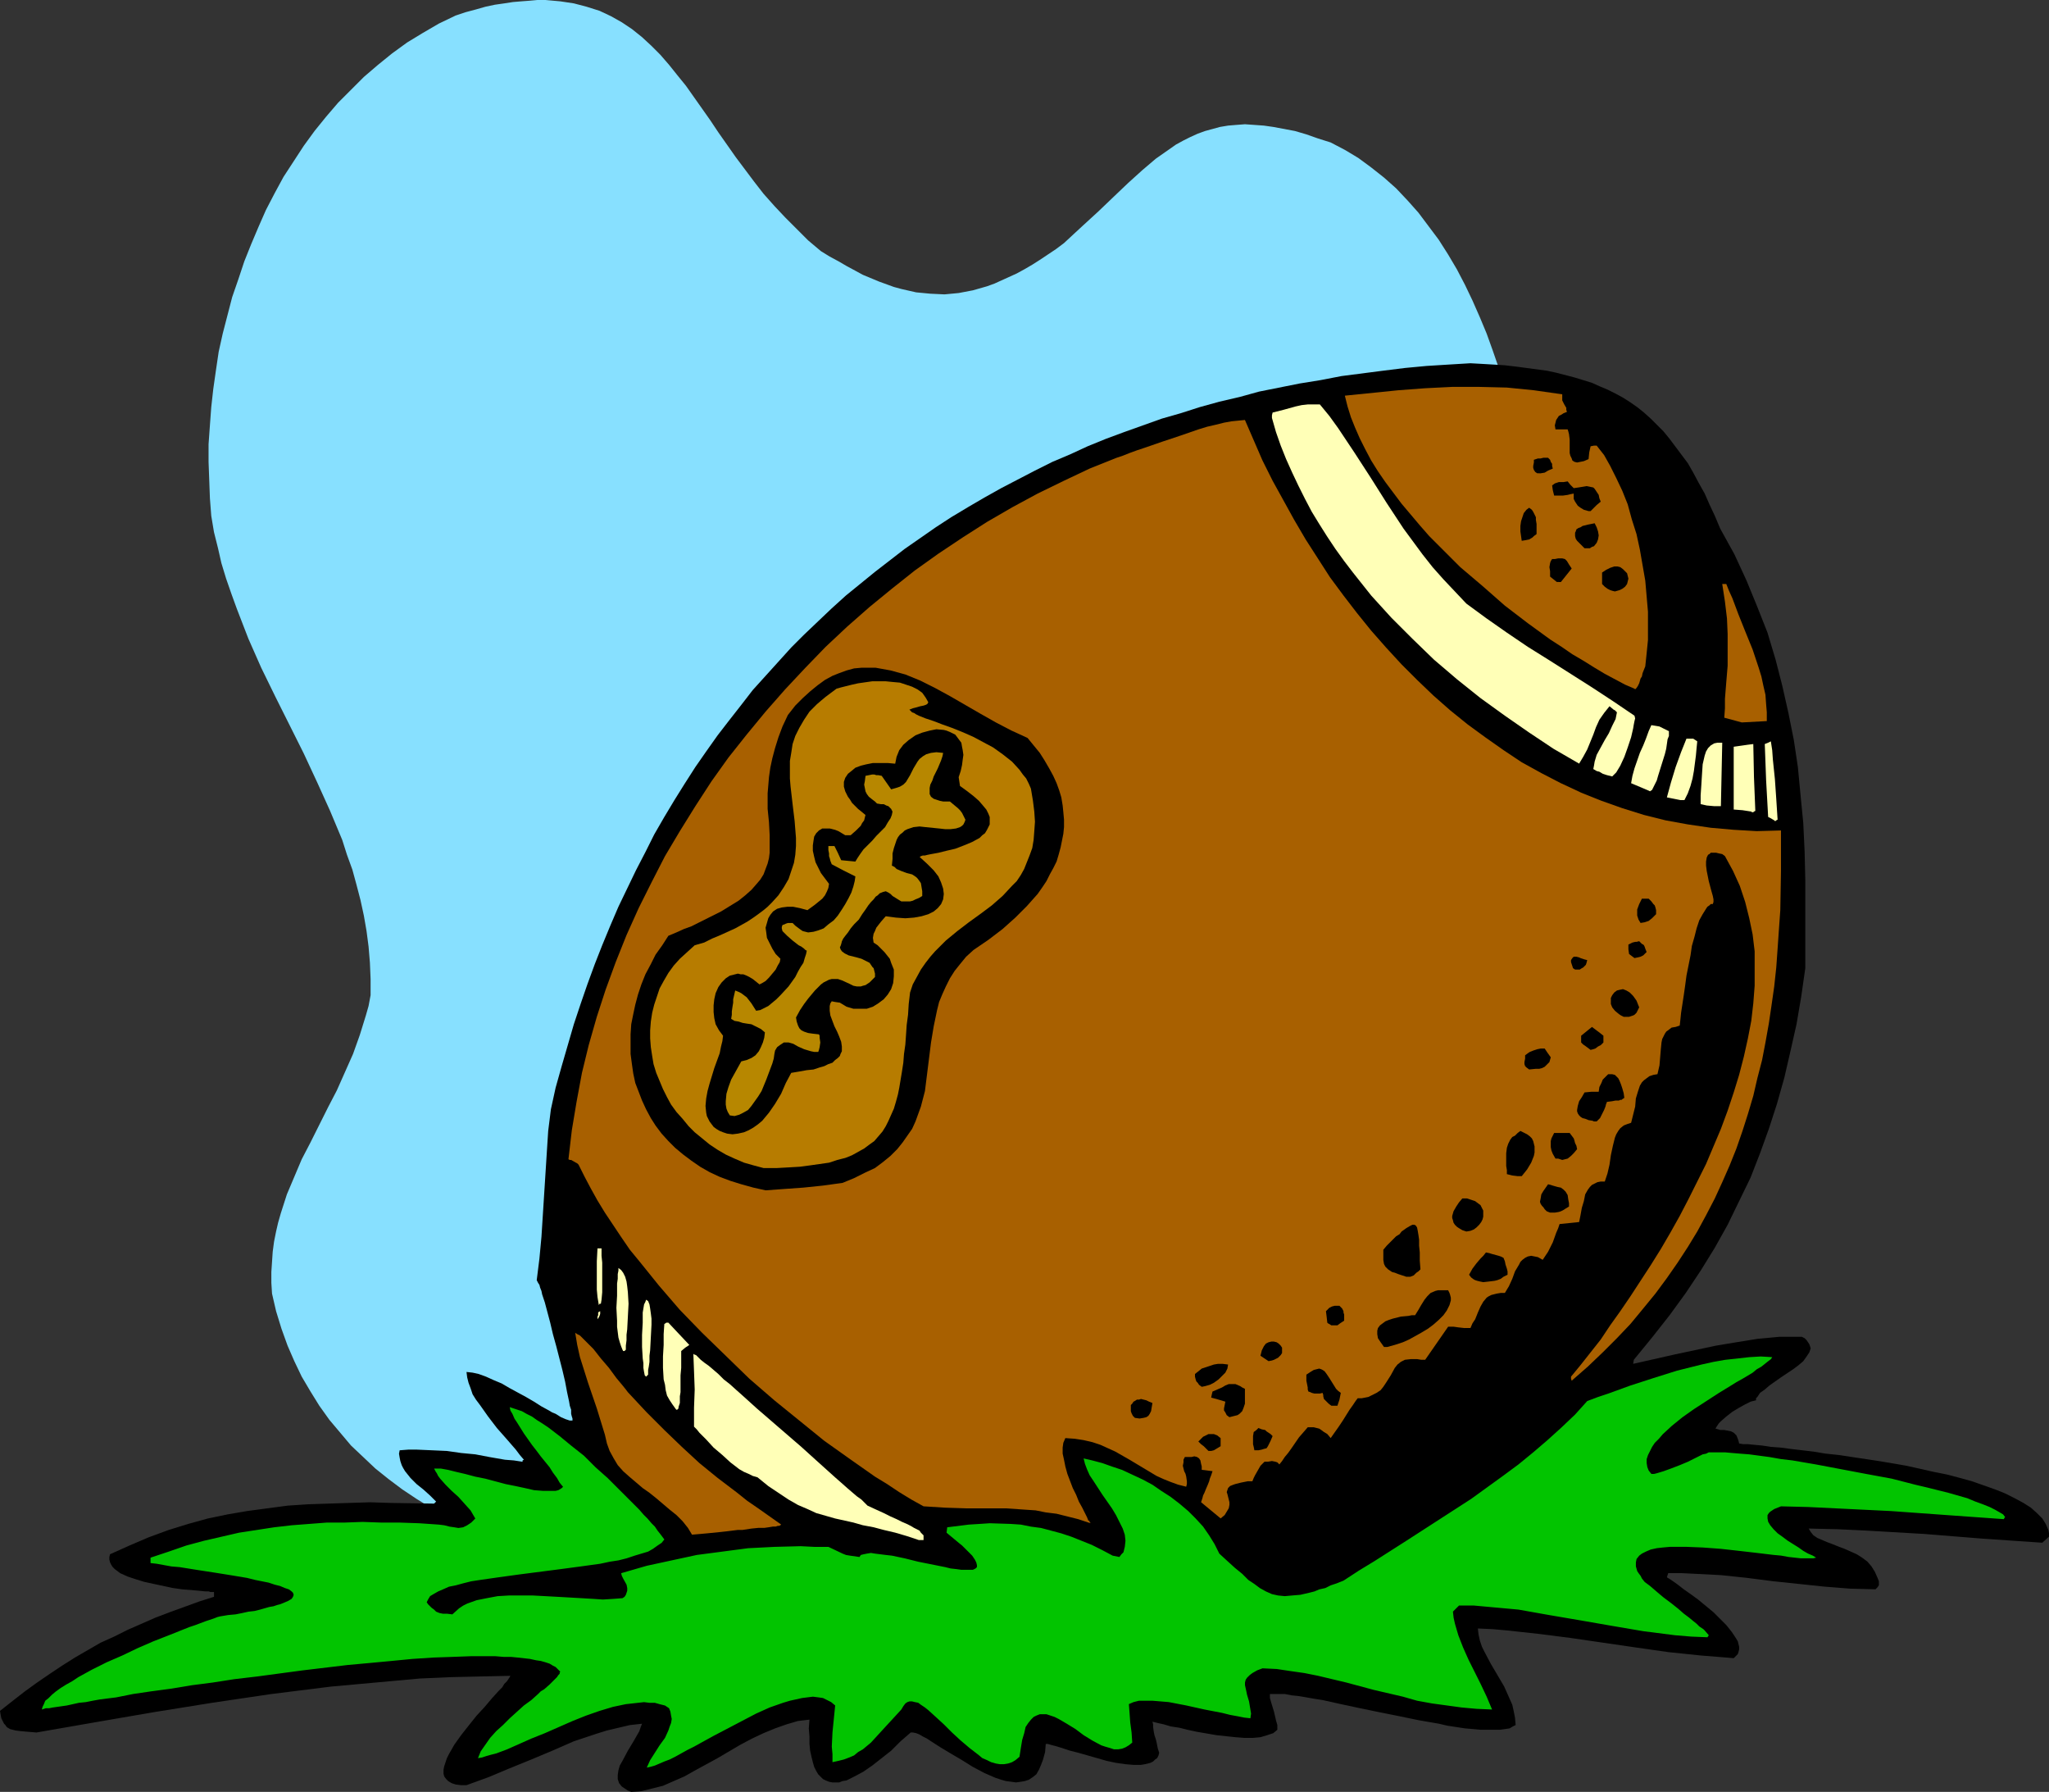 <?xml version="1.0" encoding="UTF-8" standalone="no"?>
<svg
   version="1.0"
   width="129.766mm"
   height="113.462mm"
   id="svg51"
   sodipodi:docname="Ball 22.wmf"
   xmlns:inkscape="http://www.inkscape.org/namespaces/inkscape"
   xmlns:sodipodi="http://sodipodi.sourceforge.net/DTD/sodipodi-0.dtd"
   xmlns="http://www.w3.org/2000/svg"
   xmlns:svg="http://www.w3.org/2000/svg">
  <rect width="100%" height="100%" fill="#333333" stroke="none"/>
  <sodipodi:namedview
     id="namedview51"
     pagecolor="#ffffff"
     bordercolor="#000000"
     borderopacity="0.25"
     inkscape:showpageshadow="2"
     inkscape:pageopacity="0.0"
     inkscape:pagecheckerboard="0"
     inkscape:deskcolor="#d1d1d1"
     inkscape:document-units="mm" />
  <defs
     id="defs1">
    <pattern
       id="WMFhbasepattern"
       patternUnits="userSpaceOnUse"
       width="6"
       height="6"
       x="0"
       y="0" />
  </defs>
  <path
     style="fill:#87e0ff;fill-opacity:1;fill-rule:evenodd;stroke:none"
     d="m 318.513,34.093 3.394,1.777 3.232,1.939 3.07,2.262 3.07,2.424 2.909,2.585 2.747,2.908 2.586,2.908 2.424,3.232 2.424,3.232 2.262,3.555 2.101,3.555 1.939,3.716 1.778,3.716 1.778,4.039 1.616,3.878 1.454,4.039 1.454,4.201 1.131,4.039 1.131,4.201 1.131,4.201 0.808,4.201 0.97,4.201 0.485,4.201 0.646,4.201 0.485,4.039 0.323,4.039 0.323,4.039 0.162,3.878 v 3.878 l -0.162,3.716 -0.162,3.555 -0.323,3.393 -2.101,10.018 -0.97,4.847 -1.293,5.009 -1.293,4.847 -1.454,4.847 -1.616,4.524 -1.778,4.686 -2.101,4.201 -1.131,2.262 -1.131,1.939 -1.293,1.939 -1.454,1.939 -1.454,1.939 -1.454,1.777 -1.616,1.777 -1.778,1.616 -1.778,1.616 -2.101,1.454 -1.939,1.454 -2.262,1.293 -2.262,1.293 -2.424,1.131 -6.949,1.454 -6.626,1.293 -6.626,1.131 -6.302,1.293 -6.141,1.454 -5.818,1.454 -5.818,1.616 -5.656,1.939 -5.494,2.101 -2.747,1.131 -2.586,1.293 -2.747,1.293 -2.586,1.616 -2.586,1.616 -2.586,1.616 -2.586,1.777 -2.586,2.101 -2.424,2.101 -2.586,2.262 -2.424,2.262 -2.424,2.585 -2.586,2.747 -2.424,2.908 -1.616,2.424 -1.454,2.424 -2.747,4.847 -2.262,5.009 -2.101,4.847 -1.778,5.009 -1.616,5.009 -1.293,5.009 -1.293,5.009 -1.939,10.18 -1.939,10.341 -0.97,5.332 -1.131,5.171 -1.293,5.332 -1.293,5.494 -1.778,4.201 -1.939,4.039 -2.101,3.716 -1.939,3.393 -2.262,3.07 -2.262,2.908 -2.424,2.585 -2.586,2.424 -2.909,2.262 -2.909,1.777 -3.232,1.777 -3.394,1.616 -3.717,1.293 -4.04,1.131 -4.363,1.131 -2.262,0.485 -2.262,0.323 -4.202,0.323 h -4.04 -4.202 l -4.04,-0.323 -4.202,-0.323 -4.04,-0.485 -4.202,-0.646 -4.04,-0.808 -4.04,-0.969 -3.878,-1.131 -4.04,-1.293 -3.878,-1.293 -3.717,-1.616 -3.717,-1.616 -3.717,-1.939 -3.555,-1.939 -3.394,-2.101 -3.394,-2.262 -3.232,-2.424 -3.232,-2.585 -2.909,-2.747 -2.909,-2.747 -2.586,-3.07 -2.586,-3.07 -2.424,-3.393 -2.101,-3.393 -2.101,-3.555 -1.778,-3.716 -1.616,-3.716 -1.454,-4.039 -1.293,-4.201 -0.97,-4.201 -0.162,-2.585 v -2.585 l 0.162,-2.424 0.162,-2.424 0.323,-2.424 0.485,-2.424 0.485,-2.101 0.646,-2.262 1.454,-4.524 1.778,-4.201 1.778,-4.201 2.101,-4.039 4.202,-8.402 2.101,-4.039 1.939,-4.363 1.939,-4.363 1.616,-4.524 1.454,-4.686 0.646,-2.262 0.485,-2.585 v -3.878 l -0.162,-3.878 -0.323,-3.878 -0.485,-3.716 -0.646,-3.716 -0.808,-3.716 -0.97,-3.716 -0.97,-3.555 -1.293,-3.555 -1.131,-3.555 -2.909,-6.948 -3.07,-6.786 -3.232,-6.948 -3.394,-6.786 -3.394,-6.786 -3.394,-6.948 -3.07,-6.948 -2.747,-7.109 -1.293,-3.555 -1.293,-3.716 -1.131,-3.716 -0.808,-3.555 -0.97,-3.878 -0.646,-3.878 -0.323,-4.201 -0.162,-4.363 -0.162,-4.363 v -4.201 l 0.323,-4.524 0.323,-4.363 0.485,-4.363 0.646,-4.524 0.646,-4.363 0.97,-4.363 1.131,-4.363 1.131,-4.363 1.454,-4.201 1.454,-4.363 1.616,-4.039 1.778,-4.201 1.778,-4.039 2.101,-4.039 2.101,-3.878 2.424,-3.716 2.424,-3.716 2.586,-3.555 2.747,-3.393 2.909,-3.393 3.07,-3.07 3.07,-3.07 3.394,-2.908 3.394,-2.747 3.555,-2.585 3.717,-2.262 3.878,-2.262 4.04,-1.939 2.424,-0.808 2.424,-0.646 2.262,-0.646 2.262,-0.485 2.262,-0.323 2.101,-0.323 1.939,-0.162 2.101,-0.162 L 128.633,0 h 1.939 l 1.778,0.162 1.778,0.162 3.232,0.485 3.07,0.808 3.07,0.969 2.747,1.293 2.586,1.454 2.424,1.616 2.424,1.939 2.262,2.101 2.101,2.101 2.101,2.424 1.939,2.424 2.101,2.585 3.878,5.494 1.939,2.747 1.939,2.908 4.202,5.978 4.363,5.817 2.262,2.908 2.586,2.908 2.586,2.747 2.747,2.747 2.747,2.747 3.07,2.585 2.101,1.293 2.101,1.131 1.939,1.131 2.101,1.131 1.778,0.969 1.939,0.808 1.939,0.808 1.778,0.646 1.778,0.646 1.778,0.485 3.555,0.808 3.394,0.323 3.394,0.162 3.394,-0.323 3.394,-0.646 3.394,-0.969 1.778,-0.646 1.778,-0.808 1.778,-0.808 1.778,-0.808 1.778,-0.969 1.939,-1.131 1.778,-1.131 1.939,-1.293 1.939,-1.293 1.939,-1.454 2.262,-2.101 2.101,-1.939 3.878,-3.555 3.717,-3.555 3.394,-3.232 3.394,-3.07 3.232,-2.747 3.232,-2.262 1.616,-1.131 1.778,-0.969 1.616,-0.808 1.778,-0.808 1.778,-0.646 1.778,-0.485 1.778,-0.485 1.939,-0.323 1.939,-0.162 2.101,-0.162 2.262,0.162 2.262,0.162 2.262,0.323 2.586,0.485 2.586,0.485 2.747,0.808 2.747,0.969 z"
     id="path1" />
  <path
     style="fill:#000000;fill-opacity:1;fill-rule:evenodd;stroke:none"
     d="m 151.096,428.832 -0.808,-0.323 -0.485,-0.323 -0.485,-0.323 -0.485,-0.323 -0.646,-0.808 -0.323,-0.969 v -0.969 l 0.162,-1.131 0.323,-1.131 0.646,-1.131 1.293,-2.424 1.454,-2.424 0.646,-1.131 0.646,-1.131 0.323,-0.969 0.323,-0.808 -2.909,0.323 -2.747,0.646 -2.747,0.646 -2.586,0.808 -5.333,1.777 -5.171,2.262 -5.01,2.101 -5.171,2.101 -5.01,2.101 -5.333,1.939 h -1.293 l -1.293,-0.162 -0.97,-0.323 -0.808,-0.485 -0.485,-0.485 -0.485,-0.646 -0.162,-0.646 v -0.969 l 0.162,-0.808 0.323,-0.969 0.323,-0.969 0.485,-0.969 0.646,-1.131 0.646,-1.131 1.616,-2.262 1.778,-2.262 1.939,-2.424 1.939,-2.101 1.778,-2.101 1.616,-1.777 0.808,-0.808 0.485,-0.808 0.646,-0.646 0.323,-0.485 0.323,-0.485 0.162,-0.323 -7.272,0.162 -7.11,0.162 -7.272,0.323 -7.11,0.646 -7.11,0.646 -7.11,0.646 -14.221,1.777 -14.221,2.101 -14.059,2.262 -14.059,2.424 L 8.726,414.613 6.787,414.451 5.01,414.29 3.717,414.128 2.424,413.805 1.616,413.32 1.293,412.835 0.97,412.512 0.646,411.866 0.323,411.22 0.162,410.412 0,409.442 l 3.07,-2.424 2.909,-2.262 2.909,-2.101 3.07,-2.101 2.909,-1.939 3.07,-1.939 3.07,-1.777 3.07,-1.777 3.232,-1.454 3.232,-1.616 6.626,-2.908 3.394,-1.293 3.555,-1.293 3.555,-1.293 3.555,-1.131 v -1.131 h -0.323 -0.485 l -0.485,-0.162 h -0.808 l -1.616,-0.162 -1.778,-0.162 -2.101,-0.162 -2.262,-0.323 -4.525,-0.969 -2.262,-0.485 -2.101,-0.646 -1.939,-0.646 -1.778,-0.808 -0.646,-0.485 -0.646,-0.485 -0.485,-0.485 -0.323,-0.485 -0.323,-0.646 -0.162,-0.646 v -0.646 l 0.162,-0.646 4.686,-2.101 4.525,-1.939 4.848,-1.777 4.686,-1.454 4.686,-1.293 4.686,-0.969 4.686,-0.808 4.848,-0.646 4.848,-0.646 4.848,-0.323 4.848,-0.162 5.01,-0.162 5.01,-0.162 5.01,0.162 10.342,0.162 0.485,-0.485 -1.454,-1.454 -1.616,-1.454 -1.616,-1.293 -1.454,-1.454 -1.293,-1.616 -0.485,-0.808 -0.323,-0.646 -0.323,-0.969 -0.162,-0.808 -0.162,-0.969 0.162,-0.808 2.101,-0.162 h 1.939 l 3.717,0.162 3.555,0.162 3.394,0.485 3.394,0.323 3.394,0.646 3.717,0.646 2.101,0.162 2.101,0.323 v -0.323 l 0.323,-0.162 -0.97,-1.131 -0.97,-1.293 -2.101,-2.424 -2.424,-2.747 -2.101,-2.747 -1.939,-2.747 -0.97,-1.293 -0.808,-1.293 -0.485,-1.454 -0.485,-1.293 -0.323,-1.293 -0.162,-1.293 1.454,0.162 1.454,0.323 1.778,0.646 1.778,0.808 1.939,0.808 1.939,1.131 3.878,2.101 1.939,1.131 1.778,1.131 1.778,0.969 0.808,0.485 0.808,0.323 1.293,0.808 1.131,0.485 0.97,0.323 h 0.323 0.323 v -0.485 l -0.162,-0.485 -0.162,-0.646 v -0.969 l -0.323,-0.969 -0.162,-0.969 -0.485,-2.262 -0.485,-2.585 -0.646,-2.747 -1.454,-5.655 -0.808,-2.908 -0.646,-2.747 -0.646,-2.424 -0.646,-2.424 -0.323,-0.969 -0.323,-0.969 -0.162,-0.808 -0.323,-0.808 -0.162,-0.646 -0.323,-0.485 -0.162,-0.323 -0.162,-0.323 0.646,-5.171 0.485,-5.171 0.646,-10.18 0.646,-10.18 0.323,-5.009 0.646,-5.171 1.131,-5.171 1.454,-5.171 2.909,-10.018 1.616,-4.847 1.616,-4.686 1.778,-4.847 1.778,-4.524 1.939,-4.686 1.939,-4.524 2.101,-4.363 2.101,-4.363 2.262,-4.363 2.101,-4.201 2.424,-4.201 2.424,-4.039 2.424,-3.878 2.586,-4.039 2.586,-3.716 2.747,-3.878 2.747,-3.555 2.909,-3.716 2.747,-3.555 3.07,-3.393 3.07,-3.393 3.07,-3.393 3.07,-3.07 3.394,-3.232 3.232,-3.07 3.394,-3.07 6.949,-5.655 3.555,-2.747 3.555,-2.747 3.717,-2.585 3.717,-2.585 3.717,-2.424 4.04,-2.424 3.878,-2.262 4.04,-2.262 4.04,-2.101 4.04,-2.101 4.202,-2.101 4.202,-1.777 4.202,-1.939 4.363,-1.777 4.363,-1.616 4.525,-1.616 4.525,-1.616 4.525,-1.293 4.525,-1.454 4.686,-1.293 4.848,-1.131 4.686,-1.293 4.848,-0.969 4.848,-0.969 5.01,-0.808 5.01,-0.969 5.01,-0.646 5.01,-0.646 5.171,-0.646 5.171,-0.485 5.171,-0.323 5.333,-0.323 2.909,0.162 2.747,0.162 2.586,0.162 2.747,0.323 2.424,0.323 2.424,0.323 2.424,0.323 2.262,0.485 4.363,1.131 2.101,0.646 2.101,0.646 1.778,0.808 1.939,0.808 1.939,0.969 1.778,0.969 1.778,1.131 1.616,1.131 1.616,1.293 1.616,1.454 1.454,1.454 1.616,1.616 1.454,1.777 1.454,1.939 1.454,1.939 1.454,1.939 1.293,2.262 1.293,2.424 1.454,2.585 1.131,2.585 1.293,2.747 1.293,3.07 3.394,6.14 2.909,6.302 2.586,6.302 2.424,6.14 1.939,6.463 1.616,6.302 1.454,6.463 1.293,6.463 0.97,6.463 0.646,6.786 0.646,6.625 0.323,6.786 0.162,6.786 v 6.948 7.109 7.109 l -0.97,6.786 -1.131,6.625 -1.454,6.463 -1.454,6.302 -1.778,6.302 -1.939,5.978 -2.101,5.817 -2.262,5.817 -2.747,5.655 -2.747,5.655 -3.07,5.494 -3.394,5.494 -3.555,5.332 -3.878,5.332 -4.202,5.332 -4.363,5.332 -0.162,0.969 10.019,-2.262 9.858,-2.101 4.848,-0.808 5.01,-0.808 5.171,-0.485 h 5.494 l 0.646,0.323 0.485,0.485 0.323,0.485 0.323,0.485 0.162,0.485 0.162,0.485 -0.162,0.485 -0.162,0.485 -0.646,0.969 -0.808,1.131 -1.131,0.969 -1.293,0.969 -2.909,1.939 -2.747,1.939 -1.131,0.969 -1.131,0.808 -0.646,0.969 -0.323,0.323 v 0.485 l -0.646,0.162 -0.646,0.162 -1.293,0.646 -1.454,0.808 -1.616,0.969 -1.454,1.131 -1.293,1.131 -0.485,0.485 -0.323,0.485 -0.323,0.485 -0.162,0.323 0.646,0.162 0.485,0.162 h 0.97 l 0.808,0.162 0.808,0.162 0.646,0.323 0.646,0.646 0.323,0.808 0.162,0.485 0.162,0.646 0.97,0.162 h 1.131 l 1.616,0.162 1.778,0.162 2.101,0.323 2.262,0.162 2.424,0.323 2.747,0.323 2.747,0.323 2.909,0.485 3.07,0.323 3.232,0.485 6.464,0.969 6.626,1.131 6.464,1.454 3.232,0.646 3.07,0.808 2.909,0.808 2.747,0.969 2.747,0.969 2.424,0.969 2.262,1.131 2.101,1.131 1.778,1.131 1.454,1.293 1.293,1.293 0.808,1.293 0.646,1.454 0.162,0.808 v 0.808 l -1.616,1.454 -14.221,-0.969 -14.059,-1.131 -13.898,-0.808 -6.787,-0.323 -6.949,-0.162 0.485,0.808 0.646,0.808 0.97,0.646 1.131,0.485 1.131,0.485 1.293,0.485 1.616,0.646 1.293,0.485 1.454,0.646 1.454,0.646 1.293,0.808 1.293,0.969 0.97,1.131 0.808,1.293 0.646,1.454 0.323,0.808 v 0.969 l -0.323,0.485 -0.485,0.485 -6.141,-0.162 -6.141,-0.485 -12.282,-1.293 -6.302,-0.808 -6.141,-0.646 -6.302,-0.323 -3.232,-0.162 h -3.07 l -0.162,0.485 -0.162,0.485 0.162,0.162 0.323,0.162 0.485,0.323 0.485,0.323 1.131,0.808 1.454,1.131 1.616,1.131 1.778,1.293 3.717,3.07 1.616,1.616 1.454,1.454 1.293,1.616 0.97,1.454 0.485,0.808 0.162,0.646 0.162,0.646 v 0.646 l -0.162,0.646 -0.162,0.485 -0.485,0.485 -0.485,0.485 -3.878,-0.323 -4.04,-0.323 -7.757,-0.808 -7.918,-1.131 -7.757,-1.131 -7.757,-1.131 -7.595,-0.969 -7.434,-0.808 -3.555,-0.323 -3.555,-0.162 0.162,1.454 0.323,1.454 0.485,1.454 0.646,1.293 1.454,2.747 3.232,5.494 1.293,2.908 0.646,1.454 0.323,1.454 0.323,1.616 0.162,1.777 -0.646,0.323 -0.808,0.485 -1.131,0.162 -1.131,0.162 h -1.454 -1.454 -1.778 l -1.778,-0.162 -1.939,-0.162 -2.101,-0.323 -2.101,-0.323 -2.101,-0.485 -4.686,-0.808 -4.686,-0.969 -4.848,-0.969 -4.686,-0.969 -4.525,-0.969 -4.363,-0.969 -2.101,-0.323 -1.778,-0.323 -1.939,-0.323 -1.616,-0.162 -1.616,-0.323 h -1.293 -1.293 -0.97 v 0.969 l 0.323,1.131 0.646,2.101 0.485,2.101 0.323,1.131 v 1.131 l -0.97,0.808 -1.454,0.485 -1.616,0.485 -1.778,0.162 h -2.101 l -2.101,-0.162 -4.525,-0.485 -4.686,-0.808 -2.262,-0.485 -1.939,-0.485 -2.101,-0.323 -1.616,-0.485 -1.454,-0.323 -1.293,-0.323 0.162,0.646 v 0.646 l 0.162,1.131 0.162,0.808 0.323,0.969 0.162,0.646 0.162,0.808 0.162,0.808 0.323,0.969 -0.162,0.646 -0.323,0.646 -0.485,0.323 -0.485,0.485 -0.646,0.323 -0.646,0.162 -0.646,0.162 -0.97,0.162 h -1.778 l -1.939,-0.162 -2.262,-0.323 -2.262,-0.485 -4.525,-1.293 -2.262,-0.646 -1.939,-0.485 -1.939,-0.646 -1.616,-0.485 -0.646,-0.162 -1.131,-0.323 h -0.485 l -0.162,1.939 -0.485,1.777 -0.485,1.293 -0.485,1.131 -0.646,1.131 -0.808,0.646 -0.97,0.646 -0.97,0.323 -0.97,0.162 -1.131,0.162 -1.131,-0.162 -1.293,-0.162 -1.131,-0.323 -1.454,-0.485 -2.586,-1.131 -2.747,-1.454 -2.586,-1.616 -2.747,-1.616 -2.424,-1.454 -2.262,-1.454 -0.97,-0.646 -0.97,-0.485 -0.808,-0.485 -0.808,-0.323 -0.808,-0.162 h -0.485 l -2.424,2.101 -2.262,2.262 -2.262,1.777 -2.262,1.777 -2.101,1.454 -2.101,1.131 -0.97,0.485 -0.97,0.485 -0.97,0.162 -0.808,0.323 h -0.97 -0.646 l -0.808,-0.162 -0.808,-0.323 -0.646,-0.323 -0.485,-0.485 -0.646,-0.646 -0.485,-0.808 -0.485,-0.969 -0.323,-1.131 -0.323,-1.293 -0.323,-1.454 -0.162,-1.616 v -1.777 l -0.162,-1.939 0.162,-2.101 -2.747,0.323 -2.747,0.808 -2.747,0.969 -2.747,1.131 -2.747,1.293 -2.747,1.454 -5.494,3.232 -5.333,2.908 -2.586,1.454 -2.586,1.131 -2.586,1.131 -2.586,0.646 -2.586,0.646 z"
     id="path2" />
  <path
     style="fill:#02c400;fill-opacity:1;fill-rule:evenodd;stroke:none"
     d="m 154.813,423.015 0.808,-1.777 1.131,-1.777 1.131,-1.777 1.293,-1.777 0.808,-1.777 0.323,-0.969 0.323,-0.808 0.162,-0.969 -0.162,-0.808 -0.162,-0.969 -0.323,-0.808 -0.97,-0.646 -1.293,-0.323 -1.131,-0.323 h -1.293 l -1.293,-0.162 -1.454,0.162 -2.909,0.323 -3.07,0.646 -3.232,0.969 -3.232,1.131 -3.232,1.293 -6.626,2.908 -3.232,1.293 -2.909,1.293 -2.909,1.293 -2.586,0.969 -1.293,0.323 -1.131,0.323 -0.97,0.323 -0.97,0.162 0.646,-1.616 1.131,-1.616 1.131,-1.616 1.454,-1.616 1.616,-1.454 1.616,-1.616 3.394,-3.07 1.778,-1.293 1.616,-1.454 0.646,-0.646 0.808,-0.485 1.293,-1.131 0.97,-0.969 0.808,-0.808 0.323,-0.485 0.323,-0.323 v -0.323 l 0.162,-0.162 -0.485,-0.485 -0.646,-0.646 -0.646,-0.323 -0.808,-0.485 -0.97,-0.323 -1.131,-0.323 -1.131,-0.162 -1.454,-0.323 -1.454,-0.162 -1.454,-0.162 -1.616,-0.162 h -1.778 l -1.939,-0.162 h -1.778 -4.202 l -4.363,0.162 -4.686,0.162 -4.848,0.323 -5.01,0.485 -5.171,0.485 -5.333,0.485 -10.827,1.293 -10.827,1.454 -5.494,0.646 -5.171,0.808 -5.01,0.646 -4.848,0.808 -4.848,0.646 -4.363,0.646 -4.04,0.808 -3.878,0.485 -1.778,0.323 -1.616,0.323 -1.616,0.162 -1.454,0.323 -1.454,0.323 -1.131,0.162 -1.131,0.162 -1.131,0.162 -0.808,0.162 h -0.808 l -0.485,0.162 -0.485,0.162 0.162,-0.646 0.323,-0.646 0.323,-0.808 0.808,-0.646 0.808,-0.808 0.97,-0.808 1.131,-0.808 1.293,-0.808 1.454,-0.808 1.454,-0.969 3.232,-1.777 3.555,-1.777 3.717,-1.616 3.717,-1.777 3.717,-1.616 3.717,-1.454 3.232,-1.293 1.616,-0.646 1.454,-0.485 1.293,-0.485 1.293,-0.485 0.97,-0.323 0.97,-0.323 0.808,-0.323 0.646,-0.162 1.939,-0.323 1.778,-0.162 1.616,-0.323 1.454,-0.323 1.454,-0.162 1.293,-0.323 1.131,-0.323 1.131,-0.323 0.97,-0.162 0.97,-0.323 0.646,-0.162 0.808,-0.323 1.131,-0.485 0.808,-0.485 0.323,-0.485 0.162,-0.485 -0.162,-0.485 -0.323,-0.323 -0.646,-0.485 -0.97,-0.323 -1.131,-0.485 -1.293,-0.323 -1.454,-0.485 -1.616,-0.323 -1.616,-0.323 -1.939,-0.485 -3.878,-0.646 -4.04,-0.646 -4.202,-0.646 -4.04,-0.646 -1.939,-0.162 -1.778,-0.323 -1.778,-0.323 -1.454,-0.162 v -1.293 l 4.363,-1.454 4.202,-1.454 4.202,-1.131 4.202,-0.969 4.202,-0.969 4.202,-0.646 4.202,-0.646 4.202,-0.485 4.202,-0.323 4.202,-0.323 h 4.202 l 4.363,-0.162 4.525,0.162 h 4.363 l 4.686,0.162 4.686,0.323 1.293,0.162 1.293,0.323 1.131,0.162 0.97,0.162 1.131,-0.162 0.97,-0.485 0.97,-0.646 0.97,-0.969 -1.131,-1.939 -1.454,-1.616 -1.454,-1.616 -1.616,-1.454 -1.454,-1.454 -1.293,-1.454 -0.485,-0.646 -0.323,-0.646 -0.323,-0.485 -0.323,-0.646 h 1.616 l 1.778,0.323 1.939,0.485 2.101,0.485 2.424,0.646 2.424,0.485 2.424,0.646 2.424,0.646 2.424,0.485 2.262,0.485 2.101,0.485 2.101,0.162 h 1.616 1.454 l 0.646,-0.162 0.808,-0.485 0.323,-0.323 -0.808,-0.969 -0.646,-1.131 -0.97,-1.293 -0.808,-1.293 -2.101,-2.585 -0.97,-1.293 -1.131,-1.454 -1.939,-2.747 -0.808,-1.293 -0.808,-1.293 -0.646,-0.969 -0.485,-1.131 -0.485,-0.808 -0.162,-0.808 0.97,0.323 0.97,0.323 0.97,0.323 1.131,0.646 1.293,0.646 1.131,0.808 1.293,0.808 1.454,0.969 2.747,2.101 2.747,2.262 3.07,2.424 2.747,2.747 2.909,2.585 2.586,2.585 2.586,2.585 2.424,2.424 0.97,1.131 0.97,0.969 0.97,1.131 0.808,0.808 0.646,0.969 0.646,0.808 0.485,0.646 0.485,0.646 -0.646,0.808 -0.97,0.646 -1.131,0.808 -1.131,0.646 -1.616,0.485 -1.616,0.485 -1.939,0.646 -1.939,0.485 -2.101,0.323 -2.262,0.485 -4.686,0.646 -4.848,0.646 -5.01,0.646 -5.01,0.646 -4.686,0.646 -2.262,0.323 -2.262,0.323 -2.101,0.323 -1.939,0.485 -1.778,0.485 -1.616,0.323 -1.454,0.646 -1.131,0.485 -1.131,0.646 -0.808,0.485 -0.485,0.808 -0.323,0.646 0.323,0.485 0.323,0.323 0.485,0.485 0.646,0.485 0.485,0.485 0.808,0.323 0.808,0.162 h 0.97 l 1.293,0.162 1.616,-1.454 0.97,-0.646 0.97,-0.485 2.262,-0.808 2.424,-0.485 2.586,-0.485 2.747,-0.162 h 2.909 2.747 l 5.979,0.323 5.656,0.323 2.747,0.162 2.424,0.162 2.586,-0.162 2.101,-0.162 0.485,-0.323 0.323,-0.485 0.162,-0.485 0.162,-0.485 v -0.646 l -0.162,-0.808 -0.808,-1.454 -0.323,-0.646 -0.162,-0.646 6.141,-1.777 5.979,-1.293 5.979,-1.293 6.141,-0.808 6.141,-0.808 6.302,-0.323 6.302,-0.162 3.232,0.162 h 3.394 l 3.394,1.616 0.808,0.323 0.97,0.162 1.131,0.162 1.131,0.162 0.323,-0.485 0.646,-0.162 0.808,-0.162 0.97,-0.162 0.97,0.162 1.293,0.162 1.293,0.162 1.454,0.162 3.07,0.646 3.232,0.808 3.232,0.646 3.232,0.646 1.293,0.323 1.454,0.162 1.131,0.162 h 1.131 0.808 0.808 l 0.646,-0.323 0.323,-0.323 v -0.485 l -0.162,-0.646 -0.323,-0.646 -0.646,-0.969 -0.646,-0.646 -0.485,-0.485 -0.646,-0.646 -0.646,-0.646 -0.808,-0.646 -0.97,-0.808 -0.97,-0.808 -0.97,-0.808 0.162,-1.293 2.586,-0.323 2.586,-0.323 2.586,-0.162 2.424,-0.162 5.01,0.162 2.424,0.162 2.424,0.485 2.424,0.323 2.424,0.646 2.424,0.646 2.424,0.808 2.424,0.969 2.424,0.969 2.586,1.293 2.424,1.293 0.808,0.162 0.808,0.162 0.485,-0.646 0.485,-0.485 0.162,-0.646 0.162,-0.646 0.162,-1.454 -0.162,-1.454 -0.485,-1.454 -0.808,-1.616 -0.808,-1.616 -0.97,-1.616 -2.262,-3.232 -2.101,-3.232 -0.97,-1.454 -0.646,-1.454 -0.485,-1.293 -0.323,-1.293 2.101,0.485 2.424,0.646 2.262,0.808 2.424,0.808 2.424,1.131 2.424,1.131 2.424,1.293 2.101,1.454 2.262,1.454 2.101,1.616 2.101,1.777 1.778,1.777 1.778,1.939 1.454,2.101 1.293,2.101 1.131,2.262 1.939,1.777 1.778,1.616 1.778,1.454 1.454,1.454 1.454,0.969 1.293,0.969 1.454,0.808 1.454,0.646 1.454,0.323 1.616,0.162 1.778,-0.162 1.939,-0.162 2.101,-0.485 1.293,-0.323 1.131,-0.485 1.454,-0.323 1.293,-0.646 1.454,-0.485 1.616,-0.646 3.717,-2.424 3.717,-2.262 7.595,-4.847 7.757,-5.009 7.757,-5.009 7.595,-5.494 3.717,-2.747 3.555,-2.908 3.394,-2.908 3.394,-3.07 3.232,-3.07 2.909,-3.232 2.586,-0.969 2.424,-0.808 5.333,-1.939 5.494,-1.777 5.656,-1.777 5.818,-1.454 2.909,-0.646 2.747,-0.485 2.909,-0.323 2.909,-0.323 2.747,-0.162 2.747,0.162 -0.323,0.485 -0.646,0.485 -0.808,0.646 -0.808,0.646 -1.131,0.646 -0.97,0.808 -2.424,1.454 -1.454,0.808 -1.293,0.808 -2.909,1.777 -5.979,3.878 -2.747,1.939 -2.586,2.101 -2.101,1.939 -0.97,1.131 -0.97,0.969 -0.646,0.969 -0.485,0.969 -0.485,0.969 -0.323,0.969 v 0.969 l 0.162,0.969 0.323,0.808 0.646,0.808 h 0.646 l 0.646,-0.162 1.616,-0.485 1.778,-0.646 2.101,-0.808 1.939,-0.808 1.939,-0.969 1.616,-0.808 0.808,-0.162 0.646,-0.323 h 0.97 1.454 1.454 l 1.778,0.162 1.939,0.162 2.101,0.162 2.424,0.323 2.424,0.323 2.747,0.485 2.747,0.323 5.656,0.969 5.979,1.131 5.979,1.131 6.141,1.131 5.656,1.454 2.747,0.646 2.586,0.646 2.586,0.646 2.262,0.646 2.262,0.646 1.939,0.808 1.778,0.646 1.616,0.646 1.293,0.646 1.131,0.646 0.808,0.485 0.485,0.646 -0.162,0.162 -0.162,0.323 -13.574,-0.969 -13.413,-0.969 -13.251,-0.646 -6.626,-0.323 -6.464,-0.162 -0.808,0.323 -0.808,0.323 -0.485,0.323 -0.485,0.323 -0.323,0.323 -0.323,0.485 v 0.323 0.485 l 0.162,0.808 0.485,0.808 0.808,0.969 0.97,0.969 1.131,0.808 1.293,0.969 2.586,1.616 1.131,0.808 1.131,0.646 1.131,0.485 0.808,0.485 -0.646,0.162 h -1.778 -1.293 l -1.454,-0.162 -1.454,-0.162 -1.778,-0.323 -1.778,-0.162 -4.04,-0.485 -4.202,-0.485 -4.363,-0.485 -4.363,-0.323 -4.04,-0.162 h -1.939 -1.778 l -1.778,0.162 -1.454,0.162 -1.454,0.323 -1.131,0.485 -0.97,0.485 -0.646,0.485 -0.646,0.808 -0.162,0.808 v 0.969 l 0.323,1.131 0.323,0.485 0.485,0.646 0.323,0.646 0.646,0.808 1.293,0.969 1.131,0.969 1.131,0.969 0.97,0.808 1.939,1.454 1.616,1.293 1.293,1.131 1.293,0.969 0.97,0.808 0.808,0.646 0.646,0.646 0.485,0.323 0.485,0.323 0.323,0.323 0.97,1.131 -0.323,0.485 -3.878,-0.162 -3.878,-0.323 -7.595,-0.969 -7.595,-1.293 -7.434,-1.293 -7.595,-1.293 -7.272,-1.293 -3.555,-0.323 -3.555,-0.323 -3.555,-0.323 h -3.555 l -0.646,0.646 -0.808,0.808 0.162,1.454 0.323,1.454 0.808,2.747 1.131,2.908 1.293,2.908 1.454,2.908 1.454,2.908 1.454,3.07 1.293,3.07 -3.717,-0.162 -3.555,-0.323 -3.555,-0.485 -3.555,-0.485 -3.555,-0.646 -3.394,-0.969 -6.949,-1.616 -6.626,-1.777 -6.787,-1.616 -3.232,-0.646 -3.394,-0.485 -3.232,-0.485 -3.394,-0.162 -1.293,0.485 -1.131,0.646 -0.646,0.485 -0.646,0.646 -0.323,0.485 -0.162,0.646 v 0.646 l 0.323,1.454 0.162,0.808 0.485,1.616 0.162,0.969 0.162,0.969 0.162,0.969 -0.162,1.131 -1.454,-0.162 -1.616,-0.323 -1.778,-0.323 -1.939,-0.485 -4.202,-0.808 -4.363,-0.969 -4.202,-0.808 -1.939,-0.162 -1.939,-0.162 h -1.778 -1.454 l -1.293,0.323 -1.131,0.485 0.162,2.101 0.162,2.262 0.323,2.424 0.162,2.424 -0.808,0.646 -0.808,0.485 -0.808,0.323 -0.97,0.162 h -0.97 l -0.97,-0.323 -1.131,-0.323 -0.97,-0.323 -2.101,-1.131 -2.101,-1.293 -1.939,-1.454 -2.101,-1.293 -1.939,-1.131 -0.97,-0.485 -0.97,-0.323 -0.97,-0.323 h -0.808 -0.808 l -0.808,0.323 -0.646,0.323 -0.646,0.646 -0.646,0.808 -0.646,0.969 -0.323,1.454 -0.485,1.616 -0.323,1.939 -0.323,2.101 -0.97,0.808 -0.808,0.485 -0.97,0.323 -0.97,0.162 h -0.97 l -0.97,-0.162 -1.131,-0.323 -0.97,-0.485 -1.131,-0.485 -0.97,-0.808 -2.101,-1.616 -2.101,-1.777 -2.101,-1.939 -1.939,-1.939 -1.939,-1.777 -1.778,-1.616 -0.808,-0.646 -0.97,-0.646 -0.646,-0.485 -0.808,-0.162 -0.646,-0.162 h -0.646 l -0.485,0.162 -0.485,0.323 -0.485,0.646 -0.485,0.808 -1.778,1.939 -1.939,2.101 -1.778,1.939 -1.778,1.939 -1.939,1.616 -1.131,0.646 -0.97,0.808 -1.131,0.485 -1.293,0.485 -1.293,0.323 -1.454,0.323 v -1.939 l -0.162,-1.777 0.162,-3.393 0.646,-6.463 -0.97,-0.808 -0.97,-0.485 -0.97,-0.485 -1.131,-0.162 -1.293,-0.162 -1.293,0.162 -1.293,0.162 -1.454,0.323 -1.454,0.323 -1.616,0.485 -3.232,1.131 -3.232,1.454 -3.394,1.777 -6.787,3.555 -3.232,1.777 -1.454,0.808 -1.616,0.808 -2.909,1.616 -1.293,0.646 -1.293,0.485 -1.131,0.485 -1.131,0.485 -1.131,0.323 z"
     id="path3" />
  <path
     style="fill:#ffffb7;fill-opacity:1;fill-rule:evenodd;stroke:none"
     d="m 219.937,368.563 -2.909,-0.969 -2.747,-0.808 -2.747,-0.646 -2.424,-0.646 -2.586,-0.485 -2.262,-0.646 -4.363,-0.969 -2.262,-0.646 -2.262,-0.646 -2.101,-0.969 -2.262,-0.969 -2.262,-1.293 -2.424,-1.616 -2.424,-1.616 -2.586,-2.101 -1.131,-0.323 -0.97,-0.485 -1.131,-0.485 -1.131,-0.646 -2.101,-1.616 -1.939,-1.777 -2.101,-1.777 -1.778,-1.939 -0.808,-0.808 -0.808,-0.808 -0.646,-0.808 -0.646,-0.646 v -4.524 l 0.162,-4.363 -0.162,-4.363 -0.162,-4.201 0.162,0.162 0.485,0.162 0.485,0.485 0.646,0.646 0.808,0.646 1.131,0.808 1.131,0.969 1.131,0.969 1.293,1.293 1.454,1.131 1.616,1.454 1.454,1.293 3.394,3.07 3.555,3.07 7.11,6.14 3.394,3.07 3.232,2.908 1.616,1.454 1.293,1.131 1.454,1.293 1.131,0.969 1.131,0.969 1.131,0.808 0.808,0.808 0.646,0.646 2.101,0.969 1.778,0.808 1.616,0.808 1.454,0.646 1.293,0.646 1.131,0.485 0.97,0.485 0.808,0.485 0.646,0.323 0.646,0.323 0.323,0.485 0.323,0.323 0.323,0.323 v 0.323 0.323 0.485 z"
     id="path4" />
  <path
     style="fill:#a86000;fill-opacity:1;fill-rule:evenodd;stroke:none"
     d="m 165.64,367.27 -0.97,-1.616 -1.293,-1.616 -1.454,-1.454 -1.616,-1.293 -3.232,-2.747 -1.616,-1.293 -1.616,-1.131 -3.232,-2.747 -1.454,-1.293 -1.293,-1.454 -0.97,-1.616 -0.97,-1.777 -0.646,-1.777 -0.485,-2.101 -1.939,-6.302 -2.101,-6.14 -0.97,-3.07 -0.97,-3.07 -0.646,-2.908 -0.485,-2.908 0.485,0.323 0.646,0.323 0.646,0.646 0.808,0.808 0.808,0.808 0.97,0.969 1.778,2.262 1.939,2.262 1.778,2.424 0.808,0.969 0.808,0.969 0.646,0.808 0.485,0.646 2.262,2.424 2.262,2.424 2.101,2.101 2.101,2.101 4.202,4.039 4.202,3.878 4.363,3.555 4.686,3.555 2.424,1.939 2.586,1.777 2.747,1.939 2.747,1.939 -0.162,0.162 -0.323,0.162 h -0.323 l -0.485,0.162 h -0.646 l -0.97,0.162 -1.131,0.162 h -1.454 l -1.616,0.162 -2.101,0.323 h -1.131 l -1.293,0.162 -1.293,0.162 -1.454,0.162 -1.616,0.162 -1.616,0.162 -1.778,0.162 z"
     id="path5" />
  <path
     style="fill:#a86000;fill-opacity:1;fill-rule:evenodd;stroke:none"
     d="m 260.984,364.523 -2.909,-0.969 -2.586,-0.646 -2.586,-0.646 -2.586,-0.323 -2.424,-0.485 -2.424,-0.162 -4.686,-0.323 h -4.686 -4.848 l -5.01,-0.162 -2.586,-0.162 -2.586,-0.162 -2.909,-1.616 -2.909,-1.777 -2.909,-1.939 -2.909,-1.777 -5.979,-4.201 -6.141,-4.363 -5.979,-4.847 -5.979,-4.847 -5.979,-5.171 -5.656,-5.494 -5.656,-5.494 -5.333,-5.494 -5.01,-5.817 -4.686,-5.817 -2.262,-2.747 -2.101,-3.07 -1.939,-2.908 -1.939,-2.908 -1.778,-2.908 -1.616,-2.908 -1.454,-2.747 -1.454,-2.908 -0.323,-0.323 -0.323,-0.162 -1.131,-0.646 h -0.323 l -0.323,-0.162 0.808,-6.948 1.131,-6.786 1.293,-6.948 1.616,-6.625 1.939,-6.786 2.101,-6.463 2.424,-6.625 2.586,-6.463 2.909,-6.463 3.07,-6.14 3.232,-6.302 3.555,-5.978 3.717,-5.978 3.878,-5.978 4.04,-5.655 4.363,-5.494 4.525,-5.494 4.686,-5.332 4.848,-5.171 4.848,-5.009 5.171,-4.847 5.333,-4.686 5.333,-4.363 5.494,-4.363 5.656,-4.039 5.818,-3.878 5.818,-3.716 6.141,-3.555 5.979,-3.232 6.302,-3.07 6.141,-2.908 6.464,-2.585 1.454,-0.485 1.616,-0.646 1.778,-0.646 1.939,-0.646 4.202,-1.454 4.363,-1.454 4.202,-1.454 2.101,-0.646 2.101,-0.485 1.939,-0.485 1.778,-0.323 1.616,-0.162 1.616,-0.162 2.101,4.847 2.101,4.847 2.424,4.847 2.586,4.686 2.586,4.686 2.747,4.686 2.909,4.524 2.909,4.524 3.232,4.363 3.232,4.201 3.394,4.201 3.555,4.039 3.717,4.039 3.717,3.716 3.878,3.716 4.04,3.555 4.202,3.393 4.202,3.07 4.363,3.07 4.363,2.908 4.686,2.585 4.686,2.424 4.848,2.262 4.848,1.939 5.01,1.777 5.171,1.616 5.171,1.293 5.333,0.969 5.494,0.808 5.494,0.485 5.494,0.323 5.818,-0.162 v 9.695 l -0.162,9.372 -0.323,4.524 -0.323,4.686 -0.323,4.524 -0.485,4.524 -0.646,4.524 -0.646,4.363 -0.808,4.524 -0.808,4.201 -1.131,4.363 -0.97,4.201 -1.293,4.363 -1.293,4.039 -1.454,4.201 -1.616,4.039 -1.778,4.039 -1.778,3.878 -2.101,4.039 -2.101,3.878 -2.262,3.716 -2.424,3.716 -2.586,3.716 -2.747,3.716 -2.909,3.555 -3.07,3.716 -3.232,3.393 -3.394,3.393 -3.555,3.393 -3.878,3.393 -0.162,-0.485 v -0.485 l 2.262,-2.747 2.424,-3.07 2.424,-3.07 2.262,-3.393 2.424,-3.393 2.424,-3.555 2.424,-3.716 2.424,-3.716 2.424,-3.878 2.262,-3.878 2.262,-4.039 2.101,-4.039 2.101,-4.201 2.101,-4.201 1.778,-4.201 1.778,-4.201 1.616,-4.363 1.454,-4.363 1.293,-4.201 1.131,-4.363 0.97,-4.363 0.808,-4.201 0.485,-4.201 0.323,-4.201 v -4.201 -4.039 l -0.485,-4.039 -0.808,-3.878 -0.97,-3.878 -1.293,-3.878 -1.616,-3.555 -1.939,-3.555 -0.646,-0.485 -0.808,-0.162 -0.646,-0.162 h -0.485 -0.485 -0.323 l -0.323,0.323 -0.323,0.162 -0.323,0.646 -0.162,0.969 v 0.969 l 0.162,1.293 0.485,2.424 0.646,2.424 0.323,1.131 0.162,0.808 v 0.646 l -0.162,0.485 h -0.485 l -0.323,0.323 -0.485,0.323 -0.323,0.485 -0.808,1.293 -0.808,1.454 -0.646,1.939 -0.485,1.939 -0.646,2.262 -0.323,2.262 -0.97,4.847 -0.323,2.424 -0.323,2.262 -0.323,2.101 -0.323,2.101 -0.162,1.616 -0.162,1.454 -0.97,0.323 -0.97,0.162 -0.646,0.485 -0.646,0.485 -0.323,0.485 -0.323,0.646 -0.323,0.646 -0.162,0.808 -0.162,1.616 -0.162,1.939 -0.162,1.939 -0.485,2.101 -0.97,0.162 -0.97,0.323 -0.646,0.485 -0.646,0.485 -0.485,0.485 -0.485,0.808 -0.485,1.454 -0.485,1.616 -0.162,1.939 -0.485,1.939 -0.485,1.939 -0.97,0.323 -0.808,0.323 -0.808,0.646 -0.485,0.646 -0.485,0.808 -0.323,0.808 -0.485,1.939 -0.485,2.262 -0.162,1.131 -0.162,1.131 -0.485,2.101 -0.323,0.969 -0.323,0.969 h -0.97 l -0.808,0.162 -0.646,0.323 -0.646,0.323 -0.485,0.485 -0.485,0.646 -0.646,1.131 -0.323,1.616 -0.485,1.616 -0.323,1.777 -0.323,1.616 -4.686,0.485 -0.323,0.969 -0.485,1.131 -0.808,2.262 -1.131,2.262 -0.646,0.969 -0.646,0.969 -1.131,-0.646 -0.808,-0.162 -0.808,-0.162 -0.808,0.162 -0.646,0.323 -0.646,0.485 -0.485,0.485 -0.323,0.646 -0.97,1.616 -0.646,1.777 -0.808,1.777 -0.97,1.616 h -0.97 l -0.97,0.162 -0.646,0.162 -0.646,0.162 -0.646,0.323 -0.485,0.323 -0.808,0.969 -0.646,1.131 -0.646,1.454 -0.646,1.616 -0.646,0.969 -0.485,1.131 H 350.51 l -1.454,-0.162 -1.131,-0.162 h -1.293 l -5.494,7.917 h -0.97 l -0.97,-0.162 h -0.808 -0.646 l -1.454,0.162 -0.97,0.485 -0.808,0.646 -0.646,0.808 -0.97,1.777 -1.131,1.777 -0.646,0.969 -0.646,0.808 -0.97,0.646 -1.293,0.646 -0.646,0.323 -1.616,0.323 h -0.97 l -0.485,0.646 -0.646,0.969 -0.808,1.131 -0.808,1.293 -0.808,1.293 -0.97,1.454 -1.939,2.747 -0.808,-0.969 -0.808,-0.485 -0.646,-0.485 -0.485,-0.323 -0.646,-0.162 -0.646,-0.162 h -0.646 -0.808 l -2.101,2.424 -1.778,2.585 -0.808,1.131 -0.808,0.969 -0.646,0.969 -0.646,0.808 -0.485,-0.485 -0.485,-0.162 -0.808,-0.162 -0.97,0.162 h -0.485 -0.323 l -0.97,0.969 -0.646,1.131 -0.646,1.131 -0.323,0.646 -0.323,0.808 h -1.131 l -0.808,0.162 -0.808,0.162 -0.646,0.162 -0.646,0.162 -0.485,0.162 -0.808,0.323 -0.485,0.485 -0.162,0.485 -0.162,0.485 0.162,0.485 0.162,0.646 0.323,1.293 v 0.646 l -0.162,0.808 -0.485,0.808 -0.485,0.808 -0.97,0.808 -4.686,-3.878 0.323,-0.969 0.162,-0.646 0.162,-0.323 0.162,-0.323 0.323,-0.808 0.485,-1.131 0.323,-0.808 0.162,-0.646 0.323,-0.808 0.323,-0.969 -2.586,-0.323 v -0.808 l -0.162,-0.646 -0.162,-0.808 -0.323,-0.485 -0.485,-0.323 -0.646,-0.162 -0.646,0.162 h -0.808 -0.808 l -0.323,0.646 v 0.646 l -0.162,0.808 0.162,0.646 0.162,0.646 0.323,0.646 0.162,0.646 0.162,1.131 v 0.646 l -0.162,0.646 -1.939,-0.485 -1.778,-0.646 -1.616,-0.646 -1.778,-0.808 -3.232,-1.939 -1.616,-0.969 -1.616,-0.969 -3.394,-1.939 -1.778,-0.808 -1.778,-0.808 -1.939,-0.646 -2.101,-0.485 -2.101,-0.323 -2.262,-0.162 -0.485,1.131 -0.162,1.131 v 1.454 l 0.323,1.454 0.323,1.616 0.485,1.777 1.293,3.393 0.808,1.616 0.646,1.616 0.808,1.454 0.646,1.293 0.485,0.969 0.323,0.808 0.323,0.162 v 0.323 h 0.162 z"
     id="path6" />
  <path
     style="fill:#000000;fill-opacity:1;fill-rule:evenodd;stroke:none"
     d="m 289.264,347.234 -1.131,-1.131 -0.646,-0.485 -0.646,-0.646 1.131,-1.131 0.646,-0.323 0.646,-0.323 h 0.646 0.646 l 0.808,0.323 0.808,0.646 v 1.939 l -0.808,0.485 -0.808,0.485 -0.646,0.162 z"
     id="path7" />
  <path
     style="fill:#000000;fill-opacity:1;fill-rule:evenodd;stroke:none"
     d="m 300.252,347.073 -0.162,-0.808 -0.162,-0.646 v -0.969 -0.969 l 0.162,-0.969 0.646,-0.485 0.485,-0.485 0.808,0.323 0.808,0.162 0.323,0.323 0.485,0.323 0.485,0.323 0.485,0.485 -0.485,1.131 -0.323,0.646 -0.323,0.646 -0.323,0.485 -0.646,0.162 -0.485,0.162 -0.808,0.162 z"
     id="path8" />
  <path
     style="fill:#000000;fill-opacity:1;fill-rule:evenodd;stroke:none"
     d="m 271.649,339.317 -0.485,-0.485 -0.323,-0.646 -0.162,-0.485 v -0.485 -0.485 -0.485 l 0.323,-0.323 0.323,-0.485 0.323,-0.162 0.485,-0.323 h 0.485 l 0.485,-0.162 0.646,0.162 0.646,0.162 0.646,0.323 0.808,0.323 -0.162,0.969 -0.162,0.969 -0.323,0.646 -0.323,0.485 -0.485,0.323 -0.646,0.162 -0.97,0.162 z"
     id="path9" />
  <path
     style="fill:#000000;fill-opacity:1;fill-rule:evenodd;stroke:none"
     d="m 294.273,339.155 -0.646,-0.485 -0.323,-0.646 -0.323,-0.485 v -0.485 l 0.162,-0.808 0.162,-0.808 -1.616,-0.485 -1.778,-0.485 0.162,-0.808 0.162,-0.646 1.131,-0.485 1.131,-0.485 0.808,-0.485 0.808,-0.323 h 0.808 0.808 l 1.131,0.485 0.485,0.323 0.646,0.323 v 1.293 1.131 1.131 l -0.323,0.969 -0.323,0.808 -0.646,0.646 -0.485,0.323 -0.646,0.162 -0.646,0.162 z"
     id="path10" />
  <path
     style="fill:#ffffb7;fill-opacity:1;fill-rule:evenodd;stroke:none"
     d="m 161.761,337.216 -0.808,-1.131 -0.646,-0.969 -0.646,-1.131 -0.323,-1.293 -0.162,-1.293 -0.323,-1.293 -0.162,-2.747 v -2.747 l 0.162,-2.747 v -2.585 l 0.162,-2.424 0.485,-0.323 h 0.485 l 2.424,2.585 2.586,2.747 -0.97,0.646 -0.97,0.808 v 4.039 l -0.162,1.777 v 1.454 1.454 1.131 l -0.162,0.969 v 0.808 0.808 l -0.162,0.485 -0.162,0.485 v 0.323 l -0.162,0.162 -0.162,0.162 h -0.162 z"
     id="path11" />
  <path
     style="fill:#000000;fill-opacity:1;fill-rule:evenodd;stroke:none"
     d="m 318.675,336.408 -0.646,-0.485 -0.485,-0.485 -0.323,-0.323 -0.323,-0.323 -0.162,-0.646 v -0.323 l -0.162,-0.485 -0.646,0.162 h -1.293 l -0.646,-0.162 -0.323,-0.162 -0.485,-0.162 -0.162,-0.485 v -0.485 l -0.162,-0.808 -0.162,-0.808 v -1.454 l 0.97,-0.646 0.808,-0.485 0.646,-0.162 0.646,-0.162 0.485,0.162 0.323,0.162 0.485,0.323 0.485,0.646 0.646,0.969 0.808,1.293 0.808,1.293 0.485,0.485 0.646,0.485 -0.323,1.616 -0.485,1.454 z"
     id="path12" />
  <path
     style="fill:#000000;fill-opacity:1;fill-rule:evenodd;stroke:none"
     d="m 287.648,331.884 -0.646,-0.485 -0.323,-0.485 -0.323,-0.323 -0.162,-0.485 -0.162,-0.646 v -0.646 l 1.616,-1.293 0.97,-0.323 0.97,-0.323 0.97,-0.323 0.97,-0.162 h 1.131 l 1.293,0.162 -0.162,0.969 -0.485,0.969 -0.808,0.808 -0.808,0.808 -1.131,0.808 -0.97,0.485 -1.131,0.323 z"
     id="path13" />
  <path
     style="fill:#ffffb7;fill-opacity:1;fill-rule:evenodd;stroke:none"
     d="m 154.328,329.137 -0.162,-0.808 -0.162,-0.969 v -1.131 l -0.162,-1.131 -0.162,-2.747 v -2.908 l 0.162,-2.908 v -1.293 -1.131 l 0.162,-0.969 0.162,-0.969 0.323,-0.646 0.162,-0.485 0.485,0.323 0.323,0.808 0.162,0.969 0.162,1.131 0.162,1.293 v 1.454 l -0.162,3.07 -0.162,3.07 -0.162,1.293 v 1.454 l -0.162,1.131 -0.162,0.808 v 0.808 0.323 l -0.323,0.323 -0.162,0.162 -0.162,-0.162 z"
     id="path14" />
  <path
     style="fill:#000000;fill-opacity:1;fill-rule:evenodd;stroke:none"
     d="m 303.646,325.744 -0.97,-0.646 -0.485,-0.323 -0.485,-0.323 0.162,-0.646 0.162,-0.646 0.485,-0.969 0.485,-0.646 0.646,-0.323 0.646,-0.162 h 0.646 l 0.646,0.162 0.485,0.323 0.485,0.485 0.323,0.485 v 0.646 0.646 l -0.323,0.485 -0.646,0.646 -0.97,0.485 -0.485,0.162 z"
     id="path15" />
  <path
     style="fill:#ffffb7;fill-opacity:1;fill-rule:evenodd;stroke:none"
     d="m 148.995,322.997 -0.323,-0.808 -0.323,-0.969 -0.323,-1.131 -0.162,-1.293 -0.162,-1.293 v -1.454 l -0.162,-3.07 0.162,-2.908 v -1.454 -1.454 l 0.162,-1.131 v -1.131 l 0.162,-0.808 v -0.646 l 0.646,0.485 0.485,0.646 0.485,0.969 0.323,1.131 0.162,1.131 0.162,1.454 0.162,2.747 -0.162,3.07 -0.162,3.07 -0.162,1.293 v 1.293 l -0.162,1.293 v 0.969 l -0.323,0.323 h -0.162 -0.162 z"
     id="path16" />
  <path
     style="fill:#000000;fill-opacity:1;fill-rule:evenodd;stroke:none"
     d="m 331.28,322.351 -0.808,-1.131 -0.646,-0.969 -0.162,-0.969 v -0.808 l 0.162,-0.646 0.485,-0.646 0.646,-0.485 0.646,-0.485 0.808,-0.323 0.97,-0.323 1.939,-0.485 1.778,-0.162 0.808,-0.162 h 0.808 l 0.808,-1.293 0.646,-1.131 0.808,-1.293 0.646,-0.808 0.808,-0.808 1.131,-0.485 0.646,-0.162 h 0.646 0.97 0.808 l 0.323,0.646 0.162,0.485 0.162,0.646 v 0.646 l -0.323,1.131 -0.646,1.293 -0.808,1.131 -1.131,1.131 -1.293,1.131 -1.293,0.969 -1.616,0.969 -1.454,0.808 -1.454,0.808 -1.454,0.646 -1.454,0.485 -1.131,0.323 -1.131,0.323 z"
     id="path17" />
  <path
     style="fill:#000000;fill-opacity:1;fill-rule:evenodd;stroke:none"
     d="m 318.675,317.18 -0.485,-0.323 -0.323,-0.162 -0.162,-0.162 -0.162,-1.454 -0.162,-1.293 0.485,-0.485 0.323,-0.323 0.646,-0.323 0.646,-0.162 h 1.131 l 0.323,0.323 0.323,0.323 0.323,0.646 v 0.323 l 0.162,0.485 v 0.646 0.808 l -0.485,0.323 -0.485,0.323 -0.646,0.485 h -0.646 z"
     id="path18" />
  <path
     style="fill:#ffffb7;fill-opacity:1;fill-rule:evenodd;stroke:none"
     d="m 143.016,315.726 v -0.646 l 0.162,-0.323 v -0.323 -0.323 l 0.162,-0.162 0.323,-0.162 v 0.646 l -0.162,0.485 -0.162,0.323 z"
     id="path19" />
  <path
     style="fill:#ffffb7;fill-opacity:1;fill-rule:evenodd;stroke:none"
     d="m 143.339,312.333 -0.323,-1.939 -0.162,-1.777 v -3.393 -3.393 l 0.162,-3.07 h 0.97 v 1.777 l 0.162,1.616 v 7.109 l -0.162,1.777 -0.162,0.969 h -0.323 z"
     id="path20" />
  <path
     style="fill:#000000;fill-opacity:1;fill-rule:evenodd;stroke:none"
     d="m 355.035,306.839 -0.808,-0.162 -0.646,-0.162 -0.485,-0.162 -0.323,-0.162 -0.646,-0.485 -0.485,-0.646 0.808,-1.454 0.97,-1.293 0.97,-1.131 0.646,-0.646 0.646,-0.808 0.808,0.162 0.485,0.162 1.778,0.485 0.485,0.162 0.646,0.323 0.323,0.808 0.162,0.808 0.323,0.969 0.162,0.646 v 0.808 l -0.97,0.485 -0.646,0.485 -0.808,0.323 -0.646,0.162 -1.293,0.162 z"
     id="path21" />
  <path
     style="fill:#000000;fill-opacity:1;fill-rule:evenodd;stroke:none"
     d="m 336.612,305.547 -0.97,-0.323 -0.97,-0.323 -0.808,-0.323 -0.646,-0.162 -0.485,-0.323 -0.485,-0.323 -0.646,-0.646 -0.323,-0.646 -0.162,-0.969 v -1.131 -1.293 l 0.808,-0.969 0.808,-0.808 0.808,-0.808 0.646,-0.646 0.808,-0.485 0.485,-0.646 1.131,-0.808 0.808,-0.485 0.646,-0.323 h 0.485 l 0.323,0.162 0.323,0.485 0.162,0.808 0.162,0.969 0.162,1.131 v 1.454 l 0.162,1.616 v 1.939 l 0.162,2.101 -0.485,0.485 -0.485,0.323 -0.646,0.646 -0.808,0.323 z"
     id="path22" />
  <path
     style="fill:#000000;fill-opacity:1;fill-rule:evenodd;stroke:none"
     d="m 350.995,294.721 -0.97,-0.323 -0.808,-0.485 -0.485,-0.323 -0.485,-0.485 -0.323,-0.485 -0.162,-0.646 -0.162,-0.485 v -0.485 l 0.323,-1.131 0.646,-1.131 0.646,-0.969 0.808,-0.969 h 1.131 l 0.97,0.323 0.97,0.323 0.646,0.485 0.646,0.485 0.323,0.646 0.323,0.646 v 0.808 0.646 l -0.162,0.646 -0.323,0.646 -0.485,0.646 -0.646,0.646 -0.646,0.485 -0.808,0.323 z"
     id="path23" />
  <path
     style="fill:#000000;fill-opacity:1;fill-rule:evenodd;stroke:none"
     d="m 371.033,290.197 -0.808,-0.323 -0.485,-0.485 -0.323,-0.485 -0.323,-0.323 -0.323,-0.485 -0.162,-0.485 0.162,-0.808 0.162,-0.969 0.485,-0.808 1.131,-1.616 0.646,0.162 0.485,0.162 1.131,0.323 0.808,0.162 0.646,0.485 0.485,0.485 0.485,0.808 0.162,1.131 0.162,0.808 v 0.808 l -0.808,0.485 -0.485,0.323 -0.646,0.323 -0.485,0.162 -0.97,0.162 z"
     id="path24" />
  <path
     style="fill:#000000;fill-opacity:1;fill-rule:evenodd;stroke:none"
     d="m 183.254,284.864 -2.909,-0.646 -2.909,-0.808 -2.586,-0.808 -2.586,-0.969 -2.424,-1.131 -2.262,-1.293 -2.101,-1.454 -1.939,-1.454 -1.939,-1.616 -1.616,-1.616 -1.616,-1.777 -1.454,-1.939 -1.131,-1.777 -1.131,-2.101 -0.97,-2.101 -0.808,-2.101 -0.808,-2.101 -0.485,-2.262 -0.323,-2.262 -0.323,-2.424 v -2.262 -2.424 l 0.162,-2.424 0.485,-2.424 0.485,-2.262 0.646,-2.424 0.808,-2.424 0.97,-2.424 1.293,-2.424 1.131,-2.262 1.616,-2.262 1.454,-2.262 1.939,-0.808 1.778,-0.808 1.778,-0.646 1.616,-0.808 2.909,-1.454 2.586,-1.293 2.101,-1.293 2.101,-1.293 1.616,-1.293 1.454,-1.293 1.131,-1.293 0.97,-1.131 0.808,-1.293 0.485,-1.293 0.485,-1.293 0.323,-1.293 0.162,-1.293 v -1.293 -2.908 l -0.162,-3.07 -0.323,-3.232 v -1.777 -1.939 l 0.162,-1.939 0.162,-1.939 0.323,-2.262 0.485,-2.262 0.646,-2.424 0.808,-2.585 0.97,-2.585 1.293,-2.747 1.778,-2.262 1.778,-1.777 1.778,-1.616 1.778,-1.454 1.778,-1.293 1.778,-0.969 1.616,-0.646 1.778,-0.646 1.778,-0.485 1.778,-0.162 h 1.778 1.616 l 1.778,0.323 1.778,0.323 1.778,0.485 1.778,0.485 3.555,1.454 3.555,1.777 3.555,1.939 7.272,4.201 3.717,2.101 3.717,1.939 3.878,1.777 1.454,1.777 1.454,1.777 1.131,1.777 1.131,1.939 0.97,1.777 0.808,1.777 0.646,1.777 0.485,1.616 0.323,1.939 0.162,1.616 0.162,1.777 v 1.777 l -0.162,1.616 -0.323,1.616 -0.323,1.616 -0.485,1.777 -0.485,1.616 -0.808,1.616 -0.808,1.454 -0.808,1.616 -0.97,1.454 -1.131,1.616 -1.293,1.454 -1.293,1.454 -2.747,2.747 -3.07,2.747 -3.394,2.585 -3.555,2.424 -1.778,1.616 -1.454,1.777 -1.293,1.616 -1.131,1.777 -0.97,1.939 -0.808,1.777 -0.808,1.939 -0.485,1.939 -0.808,3.878 -0.646,3.878 -0.485,3.878 -0.485,3.878 -0.485,3.878 -0.97,3.716 -0.646,1.777 -0.646,1.777 -0.808,1.777 -1.131,1.616 -1.131,1.616 -1.293,1.616 -1.616,1.616 -1.778,1.454 -1.939,1.454 -2.424,1.131 -2.586,1.293 -2.747,1.131 -4.686,0.646 -4.686,0.485 -4.525,0.323 z"
     id="path25" />
  <path
     style="fill:#000000;fill-opacity:1;fill-rule:evenodd;stroke:none"
     d="m 363.276,281.471 -1.293,-0.162 -0.646,-0.162 -0.646,-0.162 v -0.969 l -0.162,-0.969 v -1.777 -1.293 l 0.162,-1.293 0.323,-0.969 0.485,-0.969 0.485,-0.646 0.646,-0.323 0.646,-0.646 0.646,-0.485 0.97,0.485 0.646,0.323 0.646,0.485 0.485,0.485 0.323,0.646 0.162,0.646 0.162,0.646 v 0.808 0.646 l -0.162,0.808 -0.646,1.616 -0.97,1.616 -1.293,1.616 z"
     id="path26" />
  <path
     style="fill:#b77c00;fill-opacity:1;fill-rule:evenodd;stroke:none"
     d="m 182.769,279.532 -2.424,-0.646 -2.262,-0.646 -2.262,-0.969 -2.101,-0.969 -1.939,-1.131 -1.939,-1.293 -1.778,-1.454 -1.778,-1.454 -1.454,-1.454 -1.454,-1.777 -1.454,-1.616 -1.293,-1.777 -0.97,-1.777 -0.97,-1.939 -0.808,-1.939 -0.808,-1.939 -0.646,-2.101 -0.323,-1.939 -0.323,-2.101 -0.162,-2.101 v -1.939 l 0.162,-2.101 0.323,-2.101 0.485,-1.939 0.646,-1.939 0.646,-1.939 0.97,-1.777 1.131,-1.939 1.293,-1.777 1.454,-1.616 1.778,-1.616 1.778,-1.616 2.262,-0.646 1.939,-0.969 1.939,-0.808 1.778,-0.808 1.778,-0.808 1.454,-0.808 1.454,-0.808 1.454,-0.969 1.131,-0.808 1.293,-0.969 0.97,-0.808 0.97,-0.969 1.616,-1.777 1.293,-1.939 1.131,-1.939 0.646,-1.939 0.646,-1.939 0.323,-1.939 0.162,-2.101 v -1.939 l -0.323,-4.039 -0.485,-4.039 -0.485,-4.201 -0.162,-1.939 v -2.101 -2.101 l 0.323,-1.939 0.323,-2.101 0.646,-1.939 0.97,-1.939 1.131,-1.939 1.293,-1.939 1.778,-1.777 1.131,-0.969 0.97,-0.808 1.293,-0.969 1.293,-0.969 1.131,-0.323 1.293,-0.323 1.293,-0.323 1.454,-0.323 3.394,-0.485 h 1.616 1.616 l 1.616,0.162 1.778,0.162 1.454,0.485 1.454,0.485 1.293,0.646 1.131,0.808 0.808,1.131 0.646,1.131 -0.162,0.323 -0.162,0.162 -0.323,0.162 -0.485,0.162 -0.808,0.162 -1.131,0.323 -0.646,0.162 -0.808,0.323 0.162,0.162 0.162,0.162 0.323,0.323 0.485,0.162 0.485,0.323 0.646,0.323 1.616,0.646 0.97,0.323 0.97,0.323 2.101,0.808 2.262,0.808 2.424,0.969 2.586,1.131 2.424,1.293 2.424,1.293 2.262,1.616 2.262,1.777 1.778,1.939 0.808,1.131 0.808,0.969 0.646,1.293 0.485,1.131 0.485,2.908 0.323,2.585 0.162,2.424 -0.162,2.262 -0.162,2.101 -0.323,1.939 -0.646,1.777 -0.646,1.616 -0.646,1.616 -0.808,1.454 -0.97,1.454 -1.131,1.131 -2.262,2.424 -2.586,2.262 -2.586,1.939 -2.909,2.101 -2.747,2.101 -2.747,2.262 -2.586,2.585 -1.131,1.293 -1.131,1.454 -1.131,1.616 -0.97,1.777 -0.97,1.777 -0.646,1.939 -0.323,2.747 -0.162,2.585 -0.323,2.424 -0.162,2.424 -0.162,2.262 -0.323,2.262 -0.162,2.101 -0.323,2.101 -0.323,1.939 -0.323,1.939 -0.323,1.616 -0.485,1.777 -0.485,1.616 -0.646,1.454 -0.646,1.454 -0.646,1.293 -0.808,1.293 -0.97,1.131 -0.97,1.131 -1.131,0.808 -1.293,0.969 -1.454,0.808 -1.454,0.808 -1.616,0.646 -1.939,0.485 -1.939,0.646 -2.262,0.323 -2.262,0.323 -2.424,0.323 -2.747,0.162 -2.909,0.162 z"
     id="path27" />
  <path
     style="fill:#000000;fill-opacity:1;fill-rule:evenodd;stroke:none"
     d="m 373.942,277.593 -0.97,-0.323 h -0.646 l -0.646,-1.131 -0.323,-0.808 -0.162,-0.808 v -0.808 -0.646 l 0.162,-0.646 0.646,-1.293 h 3.717 l 0.485,0.646 0.485,0.646 0.162,0.485 0.162,0.646 0.323,0.646 0.162,0.808 -0.808,0.969 -0.646,0.646 -0.808,0.646 -0.646,0.162 z"
     id="path28" />
  <path
     style="fill:#000000;fill-opacity:1;fill-rule:evenodd;stroke:none"
     d="m 175.336,271.453 -1.293,-0.162 -0.97,-0.323 -0.808,-0.323 -0.808,-0.485 -0.646,-0.485 -0.485,-0.646 -0.485,-0.646 -0.323,-0.646 -0.323,-0.646 -0.162,-0.808 -0.162,-1.616 0.162,-1.777 0.323,-1.777 0.485,-1.777 1.131,-3.716 0.646,-1.777 0.646,-1.777 0.323,-1.616 0.323,-1.293 0.162,-1.293 -0.97,-1.293 -0.808,-1.454 -0.323,-1.454 -0.162,-1.454 v -1.616 l 0.162,-1.454 0.323,-1.454 0.646,-1.454 0.808,-1.131 0.97,-0.969 0.97,-0.646 1.293,-0.323 0.646,-0.162 0.646,0.162 h 0.646 l 0.808,0.323 0.646,0.323 0.808,0.485 0.808,0.646 0.808,0.646 0.646,-0.323 0.808,-0.485 0.808,-0.808 0.808,-0.969 0.808,-0.969 0.485,-0.969 0.485,-0.808 0.162,-0.808 -1.131,-1.131 -0.808,-1.293 -0.646,-1.293 -0.646,-1.293 -0.162,-1.293 -0.162,-1.131 0.323,-1.131 0.323,-1.131 0.485,-0.808 0.646,-0.808 0.97,-0.646 1.131,-0.323 1.293,-0.162 h 1.454 l 1.616,0.323 1.778,0.485 1.778,-1.293 1.778,-1.454 0.646,-0.808 0.485,-0.969 0.323,-0.808 0.162,-0.969 -0.97,-1.293 -0.97,-1.293 -0.646,-1.293 -0.646,-1.293 -0.323,-1.293 -0.323,-1.454 v -1.293 l 0.162,-1.131 0.162,-0.969 0.485,-0.808 0.646,-0.646 0.808,-0.485 h 1.131 0.646 l 0.646,0.162 0.646,0.162 0.808,0.323 0.808,0.485 0.808,0.485 h 1.293 l 1.293,-1.131 1.131,-1.131 0.323,-0.646 0.485,-0.646 0.162,-0.646 0.162,-0.646 -0.97,-0.808 -0.808,-0.646 -0.808,-0.808 -0.646,-0.646 -0.485,-0.808 -0.485,-0.646 -0.646,-1.293 -0.323,-1.131 v -1.131 l 0.323,-0.969 0.646,-0.969 0.808,-0.646 0.97,-0.808 1.293,-0.485 1.293,-0.323 1.616,-0.323 h 1.616 1.939 l 1.778,0.162 0.162,-0.808 0.162,-0.808 0.323,-0.808 0.323,-0.808 0.485,-0.646 0.485,-0.646 1.293,-1.131 1.616,-1.131 1.616,-0.646 1.778,-0.485 1.616,-0.323 1.778,0.162 0.646,0.162 0.808,0.323 0.646,0.323 0.646,0.323 0.485,0.646 0.485,0.646 0.485,0.646 0.162,0.969 0.162,0.808 0.162,1.131 -0.162,1.131 -0.162,1.293 -0.323,1.454 -0.485,1.454 0.323,2.101 1.778,1.293 1.454,1.131 1.293,1.131 0.97,1.131 0.808,0.969 0.485,0.969 0.323,0.808 v 0.969 0.808 l -0.323,0.646 -0.323,0.646 -0.485,0.808 -0.646,0.485 -0.646,0.646 -1.778,0.969 -1.939,0.808 -2.101,0.808 -2.101,0.485 -1.939,0.485 -1.778,0.323 -0.808,0.162 -0.646,0.162 h -0.485 l -0.485,0.162 -0.162,0.162 h -0.162 l 1.778,1.616 1.616,1.616 1.131,1.454 0.646,1.454 0.485,1.454 0.162,1.293 -0.162,1.293 -0.485,1.131 -0.808,0.969 -0.97,0.808 -1.293,0.646 -1.616,0.485 -1.778,0.323 -2.101,0.162 -2.262,-0.162 -2.424,-0.323 -1.131,1.293 -1.131,1.454 -0.323,0.808 -0.323,0.646 -0.162,0.969 0.162,1.131 0.97,0.646 0.808,0.808 0.808,0.808 0.646,0.808 0.646,0.808 0.323,0.969 0.323,0.808 0.323,0.808 v 0.808 0.808 l -0.162,1.616 -0.485,1.454 -0.808,1.293 -0.97,1.131 -1.293,0.969 -1.293,0.808 -1.454,0.485 h -1.616 -1.616 l -1.616,-0.485 -0.808,-0.485 -0.808,-0.485 -1.131,-0.162 -0.808,-0.162 -0.323,0.485 -0.162,0.646 v 1.131 l 0.162,1.131 0.485,1.293 0.485,1.293 0.646,1.293 0.485,1.131 0.485,1.293 0.162,1.131 v 1.131 l -0.323,0.646 -0.162,0.485 -0.485,0.485 -0.646,0.485 -0.646,0.646 -0.97,0.323 -0.97,0.485 -1.131,0.323 -1.454,0.485 -1.616,0.162 -1.778,0.323 -1.939,0.323 -1.293,2.424 -1.131,2.585 -1.454,2.424 -1.454,2.101 -0.808,0.969 -0.808,0.969 -0.97,0.808 -1.131,0.808 -1.131,0.646 -1.131,0.485 -1.454,0.323 z"
     id="path29" />
  <path
     style="fill:#000000;fill-opacity:1;fill-rule:evenodd;stroke:none"
     d="m 381.214,268.222 -0.97,-0.162 -0.808,-0.323 -0.646,-0.162 -0.485,-0.323 -0.323,-0.323 -0.323,-0.485 -0.162,-0.485 v -0.323 l 0.162,-0.969 0.323,-1.131 0.646,-0.969 0.646,-1.131 1.616,-0.162 h 1.778 l 0.162,-1.131 0.485,-0.969 0.323,-0.808 0.485,-0.485 0.485,-0.485 0.323,-0.323 h 0.646 0.323 l 0.646,0.162 0.323,0.323 0.485,0.485 0.323,0.646 0.323,0.808 0.323,0.969 0.323,1.131 0.162,1.131 -0.485,0.323 -0.162,0.162 h -0.323 l -0.323,0.162 h -0.808 l -0.808,0.162 -1.293,0.162 v 0.162 l -0.162,0.323 -0.162,0.646 -0.323,0.808 -0.485,0.969 -0.485,0.969 -0.485,0.485 -0.323,0.323 h -0.323 -0.323 z"
     id="path30" />
  <path
     style="fill:#b78700;fill-opacity:1;fill-rule:evenodd;stroke:none"
     d="m 174.689,266.929 -0.485,-0.808 -0.323,-0.808 -0.162,-0.969 v -0.808 l 0.162,-1.777 0.485,-1.616 0.646,-1.777 0.808,-1.454 0.808,-1.454 0.808,-1.454 1.293,-0.323 1.131,-0.485 0.97,-0.646 0.808,-0.969 0.485,-0.969 0.485,-1.131 0.323,-1.131 0.162,-1.293 -0.97,-0.808 -1.293,-0.646 -0.97,-0.485 -1.131,-0.162 -0.97,-0.162 -0.97,-0.323 -0.97,-0.162 -0.808,-0.485 0.162,-0.969 v -0.808 l 0.162,-1.131 0.162,-0.969 v -0.808 l 0.485,-2.101 0.808,0.323 0.646,0.323 0.646,0.485 0.646,0.485 1.131,1.454 1.131,1.777 0.97,-0.162 0.97,-0.485 0.97,-0.485 0.97,-0.808 0.97,-0.808 0.97,-0.969 1.939,-2.101 1.616,-2.262 0.646,-1.293 0.646,-1.131 0.646,-0.969 0.323,-1.131 0.323,-0.969 0.162,-0.808 -0.323,-0.162 -0.323,-0.323 -0.646,-0.485 -0.646,-0.323 -1.454,-1.131 -1.293,-1.131 -0.646,-0.646 -0.485,-0.485 -0.162,-0.646 v -0.323 l 0.162,-0.485 0.485,-0.162 0.323,-0.162 0.485,-0.162 h 0.485 0.646 l 0.646,0.646 0.646,0.485 0.646,0.485 0.485,0.323 1.293,0.323 1.293,-0.162 1.131,-0.323 1.293,-0.485 1.131,-0.969 1.293,-0.969 0.97,-1.131 0.97,-1.454 0.808,-1.293 0.808,-1.454 0.646,-1.293 0.485,-1.454 0.323,-1.293 0.162,-1.131 -2.909,-1.454 -2.747,-1.454 -0.323,-0.808 -0.162,-0.646 -0.162,-0.485 v -0.646 l -0.162,-0.808 v -0.969 h 1.454 l 0.808,1.616 0.808,1.777 3.394,0.323 0.485,-0.808 0.646,-0.969 0.808,-1.131 0.97,-0.969 1.131,-1.131 0.97,-1.131 1.131,-1.131 0.97,-0.969 0.646,-1.131 0.646,-0.969 0.323,-0.808 0.162,-0.808 -0.162,-0.323 -0.162,-0.323 -0.323,-0.323 -0.323,-0.323 -0.485,-0.162 -0.646,-0.323 h -0.646 l -0.97,-0.162 -0.485,-0.485 -0.646,-0.485 -0.808,-0.646 -0.485,-0.646 -0.323,-0.646 -0.162,-0.808 -0.162,-0.808 0.162,-0.808 0.162,-1.293 0.808,-0.162 0.808,-0.162 h 0.485 l 0.485,0.162 h 0.485 l 0.808,0.162 2.262,3.232 1.131,-0.323 0.97,-0.323 0.808,-0.485 0.646,-0.646 0.485,-0.808 0.485,-0.808 0.808,-1.616 0.97,-1.616 0.485,-0.646 0.808,-0.646 0.808,-0.485 1.131,-0.323 1.293,-0.162 1.616,0.162 -0.162,0.808 -0.323,0.969 -0.808,1.939 -0.97,1.939 -0.323,0.969 -0.485,0.969 -0.162,0.808 v 0.808 0.646 l 0.323,0.646 0.646,0.485 0.97,0.323 0.485,0.162 0.808,0.162 h 0.808 0.808 l 0.97,0.808 0.97,0.808 0.485,0.485 0.485,0.646 0.323,0.646 0.485,0.969 -0.162,0.485 -0.323,0.646 -0.323,0.323 -0.485,0.323 -0.485,0.162 -0.485,0.162 -1.293,0.162 h -1.293 l -1.454,-0.162 -3.232,-0.323 -1.454,-0.162 -1.454,0.162 -1.454,0.485 -0.646,0.323 -0.485,0.485 -0.646,0.485 -0.485,0.646 -0.323,0.646 -0.323,0.969 -0.323,0.969 -0.323,1.293 v 1.293 l -0.162,1.616 0.646,0.323 0.485,0.485 1.131,0.485 1.293,0.485 1.293,0.323 0.97,0.646 0.323,0.323 0.485,0.646 0.323,0.485 0.162,0.969 0.162,0.969 v 1.131 l -0.808,0.485 -0.808,0.323 -0.646,0.323 -0.646,0.162 h -0.646 -0.485 -0.97 l -0.808,-0.485 -1.293,-0.808 -0.485,-0.485 -0.485,-0.323 -0.646,-0.323 -0.646,0.162 -0.808,0.323 -0.485,0.485 -0.485,0.323 -0.485,0.646 -0.646,0.646 -0.646,0.808 -0.646,0.969 -0.808,1.131 -0.808,1.293 -1.131,1.131 -0.808,0.969 -0.646,0.969 -0.646,0.808 -0.485,0.646 -0.323,0.646 -0.162,0.646 -0.162,0.485 -0.162,0.323 0.162,0.485 0.323,0.485 0.646,0.485 0.97,0.485 1.939,0.485 1.131,0.323 0.97,0.485 0.97,0.485 0.646,0.969 0.323,0.323 0.162,0.646 0.162,0.646 v 0.808 l -0.646,0.646 -0.646,0.646 -0.485,0.323 -0.485,0.323 -0.646,0.162 -0.485,0.162 h -0.97 l -0.808,-0.162 -0.97,-0.485 -1.778,-0.808 -0.97,-0.323 h -0.97 -0.485 l -0.646,0.162 -0.646,0.323 -0.646,0.323 -0.646,0.485 -0.646,0.646 -0.808,0.808 -0.808,0.969 -0.808,0.969 -0.97,1.293 -0.97,1.454 -0.97,1.777 0.162,0.969 0.323,0.969 0.323,0.646 0.485,0.485 0.646,0.323 0.97,0.323 1.131,0.162 1.454,0.162 0.162,0.323 v 0.485 l 0.162,1.131 -0.162,1.131 -0.162,0.646 -0.162,0.485 h -0.97 l -0.808,-0.162 -1.616,-0.485 -1.454,-0.646 -1.131,-0.646 -1.131,-0.323 h -0.485 -0.646 l -0.485,0.323 -0.485,0.323 -0.646,0.485 -0.485,0.808 -0.162,0.808 -0.162,1.131 -0.323,1.131 -0.485,1.293 -0.97,2.585 -1.131,2.747 -0.808,1.293 -0.808,1.131 -0.808,1.131 -0.808,0.969 -1.131,0.646 -0.97,0.485 -1.131,0.323 z"
     id="path31" />
  <path
     style="fill:#000000;fill-opacity:1;fill-rule:evenodd;stroke:none"
     d="m 366.024,255.942 -0.646,-0.485 -0.323,-0.323 -0.162,-0.485 v -0.485 l 0.162,-0.808 v -0.808 l 0.646,-0.485 0.485,-0.323 0.808,-0.323 0.485,-0.162 0.485,-0.162 0.808,-0.162 h 0.97 l 0.646,0.969 0.808,1.131 -0.323,1.131 -0.646,0.646 -0.485,0.485 -0.646,0.323 -0.646,0.162 h -0.808 z"
     id="path32" />
  <path
     style="fill:#000000;fill-opacity:1;fill-rule:evenodd;stroke:none"
     d="m 380.729,251.256 -1.293,-0.969 -0.485,-0.323 -0.485,-0.485 v -1.616 l 2.586,-2.101 1.293,0.969 0.646,0.485 0.808,0.646 v 1.616 l -0.323,0.323 -0.323,0.323 -0.646,0.323 -0.646,0.485 -0.485,0.162 z"
     id="path33" />
  <path
     style="fill:#000000;fill-opacity:1;fill-rule:evenodd;stroke:none"
     d="m 388.648,243.339 -0.646,-0.323 -0.485,-0.323 -0.97,-0.808 -0.646,-0.808 -0.323,-0.808 v -0.646 -0.808 l 0.323,-0.646 0.485,-0.646 0.646,-0.485 0.646,-0.162 0.808,-0.162 0.808,0.323 0.808,0.485 0.808,0.808 0.808,1.131 0.323,0.808 0.323,0.808 -0.323,0.646 -0.323,0.646 -0.485,0.485 -0.323,0.162 -0.485,0.162 -0.485,0.162 z"
     id="path34" />
  <path
     style="fill:#000000;fill-opacity:1;fill-rule:evenodd;stroke:none"
     d="m 377.012,232.028 -0.485,-0.323 -0.162,-0.485 -0.162,-0.485 -0.162,-0.485 v -0.485 l 0.323,-0.485 0.323,-0.323 h 0.646 l 0.646,0.162 0.323,0.162 0.485,0.162 0.485,0.162 0.646,0.162 -0.162,0.646 -0.162,0.485 -0.323,0.323 -0.323,0.323 -0.323,0.162 -0.485,0.323 z"
     id="path35" />
  <path
     style="fill:#000000;fill-opacity:1;fill-rule:evenodd;stroke:none"
     d="m 391.233,229.281 -1.293,-0.969 -0.162,-1.131 v -1.131 l 0.646,-0.323 0.323,-0.162 0.646,-0.162 h 0.323 l 0.646,-0.162 0.485,0.485 0.162,0.162 0.323,0.162 0.162,0.162 0.162,0.323 0.162,0.485 0.323,0.808 -0.485,0.485 -0.323,0.323 -0.646,0.323 -0.646,0.162 z"
     id="path36" />
  <path
     style="fill:#000000;fill-opacity:1;fill-rule:evenodd;stroke:none"
     d="m 392.688,220.879 -0.485,-0.808 -0.323,-0.969 v -0.646 -0.808 l 0.485,-1.293 0.646,-1.293 h 1.616 l 0.646,0.646 0.485,0.646 0.323,0.323 0.162,0.485 0.162,0.646 v 0.969 l -0.97,0.969 -0.808,0.646 -0.97,0.323 z"
     id="path37" />
  <path
     style="fill:#ffffb7;fill-opacity:1;fill-rule:evenodd;stroke:none"
     d="m 424.684,196.319 -0.808,-0.485 -0.646,-0.323 -0.485,-8.725 -0.162,-4.363 -0.162,-4.363 0.808,-0.323 0.646,-0.323 0.323,2.101 0.162,2.262 0.485,4.686 0.323,4.686 0.323,5.009 -0.323,0.162 -0.162,0.162 h -0.162 z"
     id="path38" />
  <path
     style="fill:#ffffb7;fill-opacity:1;fill-rule:evenodd;stroke:none"
     d="m 419.19,194.218 -2.101,-0.323 -2.101,-0.162 V 178.707 l 2.262,-0.323 1.131,-0.162 1.293,-0.162 0.162,7.917 0.323,8.079 -0.323,0.162 -0.162,0.162 h -0.323 z"
     id="path39" />
  <path
     style="fill:#ffffb7;fill-opacity:1;fill-rule:evenodd;stroke:none"
     d="m 410.302,192.926 -1.778,-0.162 -1.454,-0.323 v -0.969 -1.131 l 0.162,-2.424 0.162,-2.585 0.162,-2.424 0.485,-2.101 0.323,-0.969 0.485,-0.808 0.646,-0.646 0.808,-0.485 0.808,-0.162 h 1.131 l -0.323,15.188 z"
     id="path40" />
  <path
     style="fill:#ffffb7;fill-opacity:1;fill-rule:evenodd;stroke:none"
     d="m 402.222,191.472 -1.616,-0.323 -1.616,-0.323 0.485,-1.777 0.485,-1.777 1.131,-3.716 1.293,-3.555 0.646,-1.616 0.646,-1.616 h 0.646 0.646 0.323 l 0.485,0.323 0.485,0.323 -0.162,1.616 -0.162,1.777 -0.485,3.716 -0.323,1.777 -0.485,1.777 -0.646,1.777 -0.808,1.616 z"
     id="path41" />
  <path
     style="fill:#ffffb7;fill-opacity:1;fill-rule:evenodd;stroke:none"
     d="m 394.627,189.209 -4.202,-1.777 0.323,-1.777 0.485,-1.777 1.293,-3.716 0.808,-1.777 0.646,-1.616 0.646,-1.777 0.646,-1.454 0.97,0.162 0.97,0.162 0.97,0.485 0.646,0.323 0.646,0.323 v 0.485 0.646 l -0.323,0.808 -0.162,1.131 -0.162,1.131 -0.323,1.293 -0.808,2.585 -0.808,2.585 -0.323,1.131 -0.485,0.969 -0.323,0.646 -0.323,0.646 -0.485,0.323 z"
     id="path42" />
  <path
     style="fill:#ffffb7;fill-opacity:1;fill-rule:evenodd;stroke:none"
     d="m 385.9,185.816 -0.646,-0.162 -0.646,-0.162 -0.97,-0.323 -0.808,-0.485 -0.646,-0.162 -0.808,-0.485 0.162,-0.808 0.162,-0.969 0.485,-1.616 0.97,-1.777 0.97,-1.777 0.97,-1.616 0.808,-1.777 0.808,-1.616 0.162,-0.808 0.162,-0.808 -0.485,-0.485 -0.323,-0.162 -0.97,-0.808 -0.646,0.808 -0.646,0.808 -1.131,1.616 -0.808,1.777 -0.646,1.777 -1.454,3.555 -0.97,1.777 -0.97,1.616 -6.141,-3.555 -5.818,-3.878 -5.818,-4.039 -5.818,-4.201 -5.656,-4.524 -5.494,-4.686 -5.171,-5.009 -5.01,-5.009 -4.848,-5.332 -4.363,-5.494 -2.101,-2.747 -2.101,-2.908 -1.939,-2.908 -1.939,-3.07 -1.778,-2.908 -1.616,-3.07 -1.616,-3.232 -1.454,-3.07 -1.454,-3.232 -1.293,-3.232 -1.131,-3.232 -0.97,-3.393 v -0.646 l 0.162,-0.646 2.586,-0.646 2.909,-0.808 1.454,-0.323 1.454,-0.162 h 1.454 1.454 l 2.262,2.747 2.101,2.908 3.878,5.817 3.878,5.978 3.878,6.14 4.04,6.14 2.262,3.07 2.262,3.07 2.424,3.07 2.586,2.908 2.747,2.908 2.747,2.908 4.848,3.555 4.848,3.393 5.01,3.393 5.171,3.232 10.181,6.463 5.171,3.393 5.01,3.393 0.162,0.646 -0.162,0.646 -0.162,0.808 -0.162,0.969 -0.485,2.101 -0.808,2.424 -0.808,2.262 -0.97,2.101 -0.485,0.808 -0.485,0.808 -0.485,0.485 z"
     id="path43" />
  <path
     style="fill:#a86000;fill-opacity:1;fill-rule:evenodd;stroke:none"
     d="m 416.928,172.89 -4.202,-1.131 0.162,-2.262 v -2.262 l 0.323,-4.039 0.323,-3.878 v -3.878 -3.716 l -0.162,-3.716 -0.485,-4.039 -0.323,-2.101 -0.323,-2.101 h 0.97 l 0.646,1.616 0.808,1.777 1.454,3.878 1.616,4.039 1.778,4.363 1.454,4.363 0.646,2.101 0.485,2.262 0.485,2.101 0.162,2.262 0.162,1.939 v 2.101 z"
     id="path44" />
  <path
     style="fill:#a86000;fill-opacity:1;fill-rule:evenodd;stroke:none"
     d="m 391.233,164.811 -2.262,-0.969 -2.424,-1.293 -2.424,-1.293 -2.424,-1.454 -2.586,-1.616 -2.747,-1.616 -2.586,-1.777 -2.747,-1.777 -5.333,-3.878 -5.494,-4.201 -5.333,-4.686 -5.333,-4.524 -5.01,-5.009 -2.424,-2.424 -2.262,-2.585 -4.363,-5.171 -1.939,-2.585 -1.939,-2.585 -1.778,-2.585 -1.616,-2.585 -1.454,-2.747 -1.293,-2.585 -1.131,-2.585 -0.97,-2.424 -0.808,-2.585 -0.646,-2.585 12.766,-1.293 6.464,-0.485 6.464,-0.323 h 6.464 l 6.626,0.162 3.232,0.323 3.232,0.323 3.394,0.485 3.394,0.485 v 0.808 0.646 l 0.323,0.646 0.162,0.323 0.485,0.808 v 0.485 l 0.162,0.485 -0.808,0.323 -0.485,0.323 -0.646,0.323 -0.323,0.485 -0.323,0.485 -0.162,0.646 -0.162,0.646 0.162,0.969 h 2.909 l 0.162,0.485 0.162,0.646 0.162,1.293 v 1.616 1.616 l 0.162,0.646 0.323,0.646 0.162,0.485 0.485,0.323 0.646,0.162 0.808,-0.162 0.808,-0.162 1.131,-0.485 0.162,-1.616 0.323,-1.454 0.808,-0.162 h 0.646 l 1.778,2.262 1.454,2.585 1.454,2.908 1.454,3.07 1.293,3.232 0.97,3.555 1.131,3.555 0.808,3.716 0.646,3.716 0.646,3.716 0.323,3.716 0.323,3.716 v 3.393 3.393 l -0.323,3.232 -0.323,3.07 -0.323,0.808 -0.323,0.808 -0.162,0.808 -0.323,0.485 -0.323,1.131 -0.323,0.646 -0.323,0.485 -0.162,0.162 -0.162,0.162 z"
     id="path45" />
  <path
     style="fill:#000000;fill-opacity:1;fill-rule:evenodd;stroke:none"
     d="m 386.547,141.544 -0.646,-0.162 -0.485,-0.162 -0.646,-0.323 -0.646,-0.485 -0.323,-0.323 -0.323,-0.323 v -2.747 l 0.97,-0.646 0.97,-0.485 0.97,-0.323 h 0.808 l 0.646,0.162 0.646,0.485 0.485,0.485 0.485,0.485 0.162,0.646 0.162,0.646 -0.162,0.646 -0.162,0.646 -0.485,0.646 -0.646,0.485 -0.646,0.323 z"
     id="path46" />
  <path
     style="fill:#000000;fill-opacity:1;fill-rule:evenodd;stroke:none"
     d="m 372.649,139.281 -1.616,-1.293 v -1.293 l -0.162,-0.969 0.162,-0.969 0.162,-0.485 0.323,-0.485 h 0.646 l 0.808,-0.162 h 0.485 0.485 l 0.646,0.162 0.485,0.485 0.485,0.808 0.323,0.485 0.323,0.485 -1.293,1.616 -1.293,1.616 z"
     id="path47" />
  <path
     style="fill:#000000;fill-opacity:1;fill-rule:evenodd;stroke:none"
     d="m 379.275,131.202 -0.646,-0.646 -0.646,-0.646 -0.485,-0.485 -0.323,-0.485 -0.162,-0.646 v -0.485 -0.323 l 0.162,-0.323 0.162,-0.485 0.485,-0.323 0.485,-0.162 0.485,-0.323 1.293,-0.323 1.616,-0.323 0.485,0.969 0.323,0.969 0.162,0.969 -0.162,0.969 -0.323,0.808 -0.646,0.808 -0.485,0.162 -0.485,0.323 z"
     id="path48" />
  <path
     style="fill:#000000;fill-opacity:1;fill-rule:evenodd;stroke:none"
     d="m 364.246,129.425 -0.162,-1.131 -0.162,-1.131 v -1.293 l 0.162,-1.131 0.323,-0.969 0.323,-0.969 0.646,-0.808 0.646,-0.485 0.646,0.485 0.323,0.485 0.323,0.646 0.323,0.646 v 0.646 l 0.162,0.969 v 2.424 l -0.646,0.485 -0.323,0.323 -0.808,0.485 -0.808,0.162 z"
     id="path49" />
  <path
     style="fill:#000000;fill-opacity:1;fill-rule:evenodd;stroke:none"
     d="m 380.244,122.316 -1.131,-0.323 -0.808,-0.485 -0.646,-0.485 -0.323,-0.485 -0.323,-0.485 -0.323,-0.646 v -1.293 l -0.808,0.162 -0.646,0.162 -1.131,0.162 h -0.97 -0.485 -0.646 l -0.323,-1.293 -0.162,-1.131 0.646,-0.485 0.485,-0.162 0.485,-0.162 h 0.485 0.646 l 0.97,-0.162 0.646,0.808 0.808,0.808 1.131,-0.162 0.97,-0.162 0.97,-0.162 0.808,0.162 0.808,0.162 0.323,0.323 0.323,0.485 0.323,0.485 0.323,0.485 0.162,0.808 0.323,0.808 -0.97,0.808 -0.485,0.485 -0.485,0.485 -0.323,0.323 -0.162,0.162 h -0.162 z"
     id="path50" />
  <path
     style="fill:#000000;fill-opacity:1;fill-rule:evenodd;stroke:none"
     d="m 367.963,113.267 -0.485,-0.323 -0.323,-0.485 -0.162,-0.485 v -0.485 l 0.162,-0.808 v -0.323 -0.323 l 0.485,-0.162 0.485,-0.162 h 0.646 l 0.646,-0.162 h 1.131 l 0.485,0.485 0.162,0.485 0.323,0.485 v 0.485 l 0.162,0.646 -1.131,0.485 -0.808,0.485 -0.97,0.162 z"
     id="path51" />
</svg>
